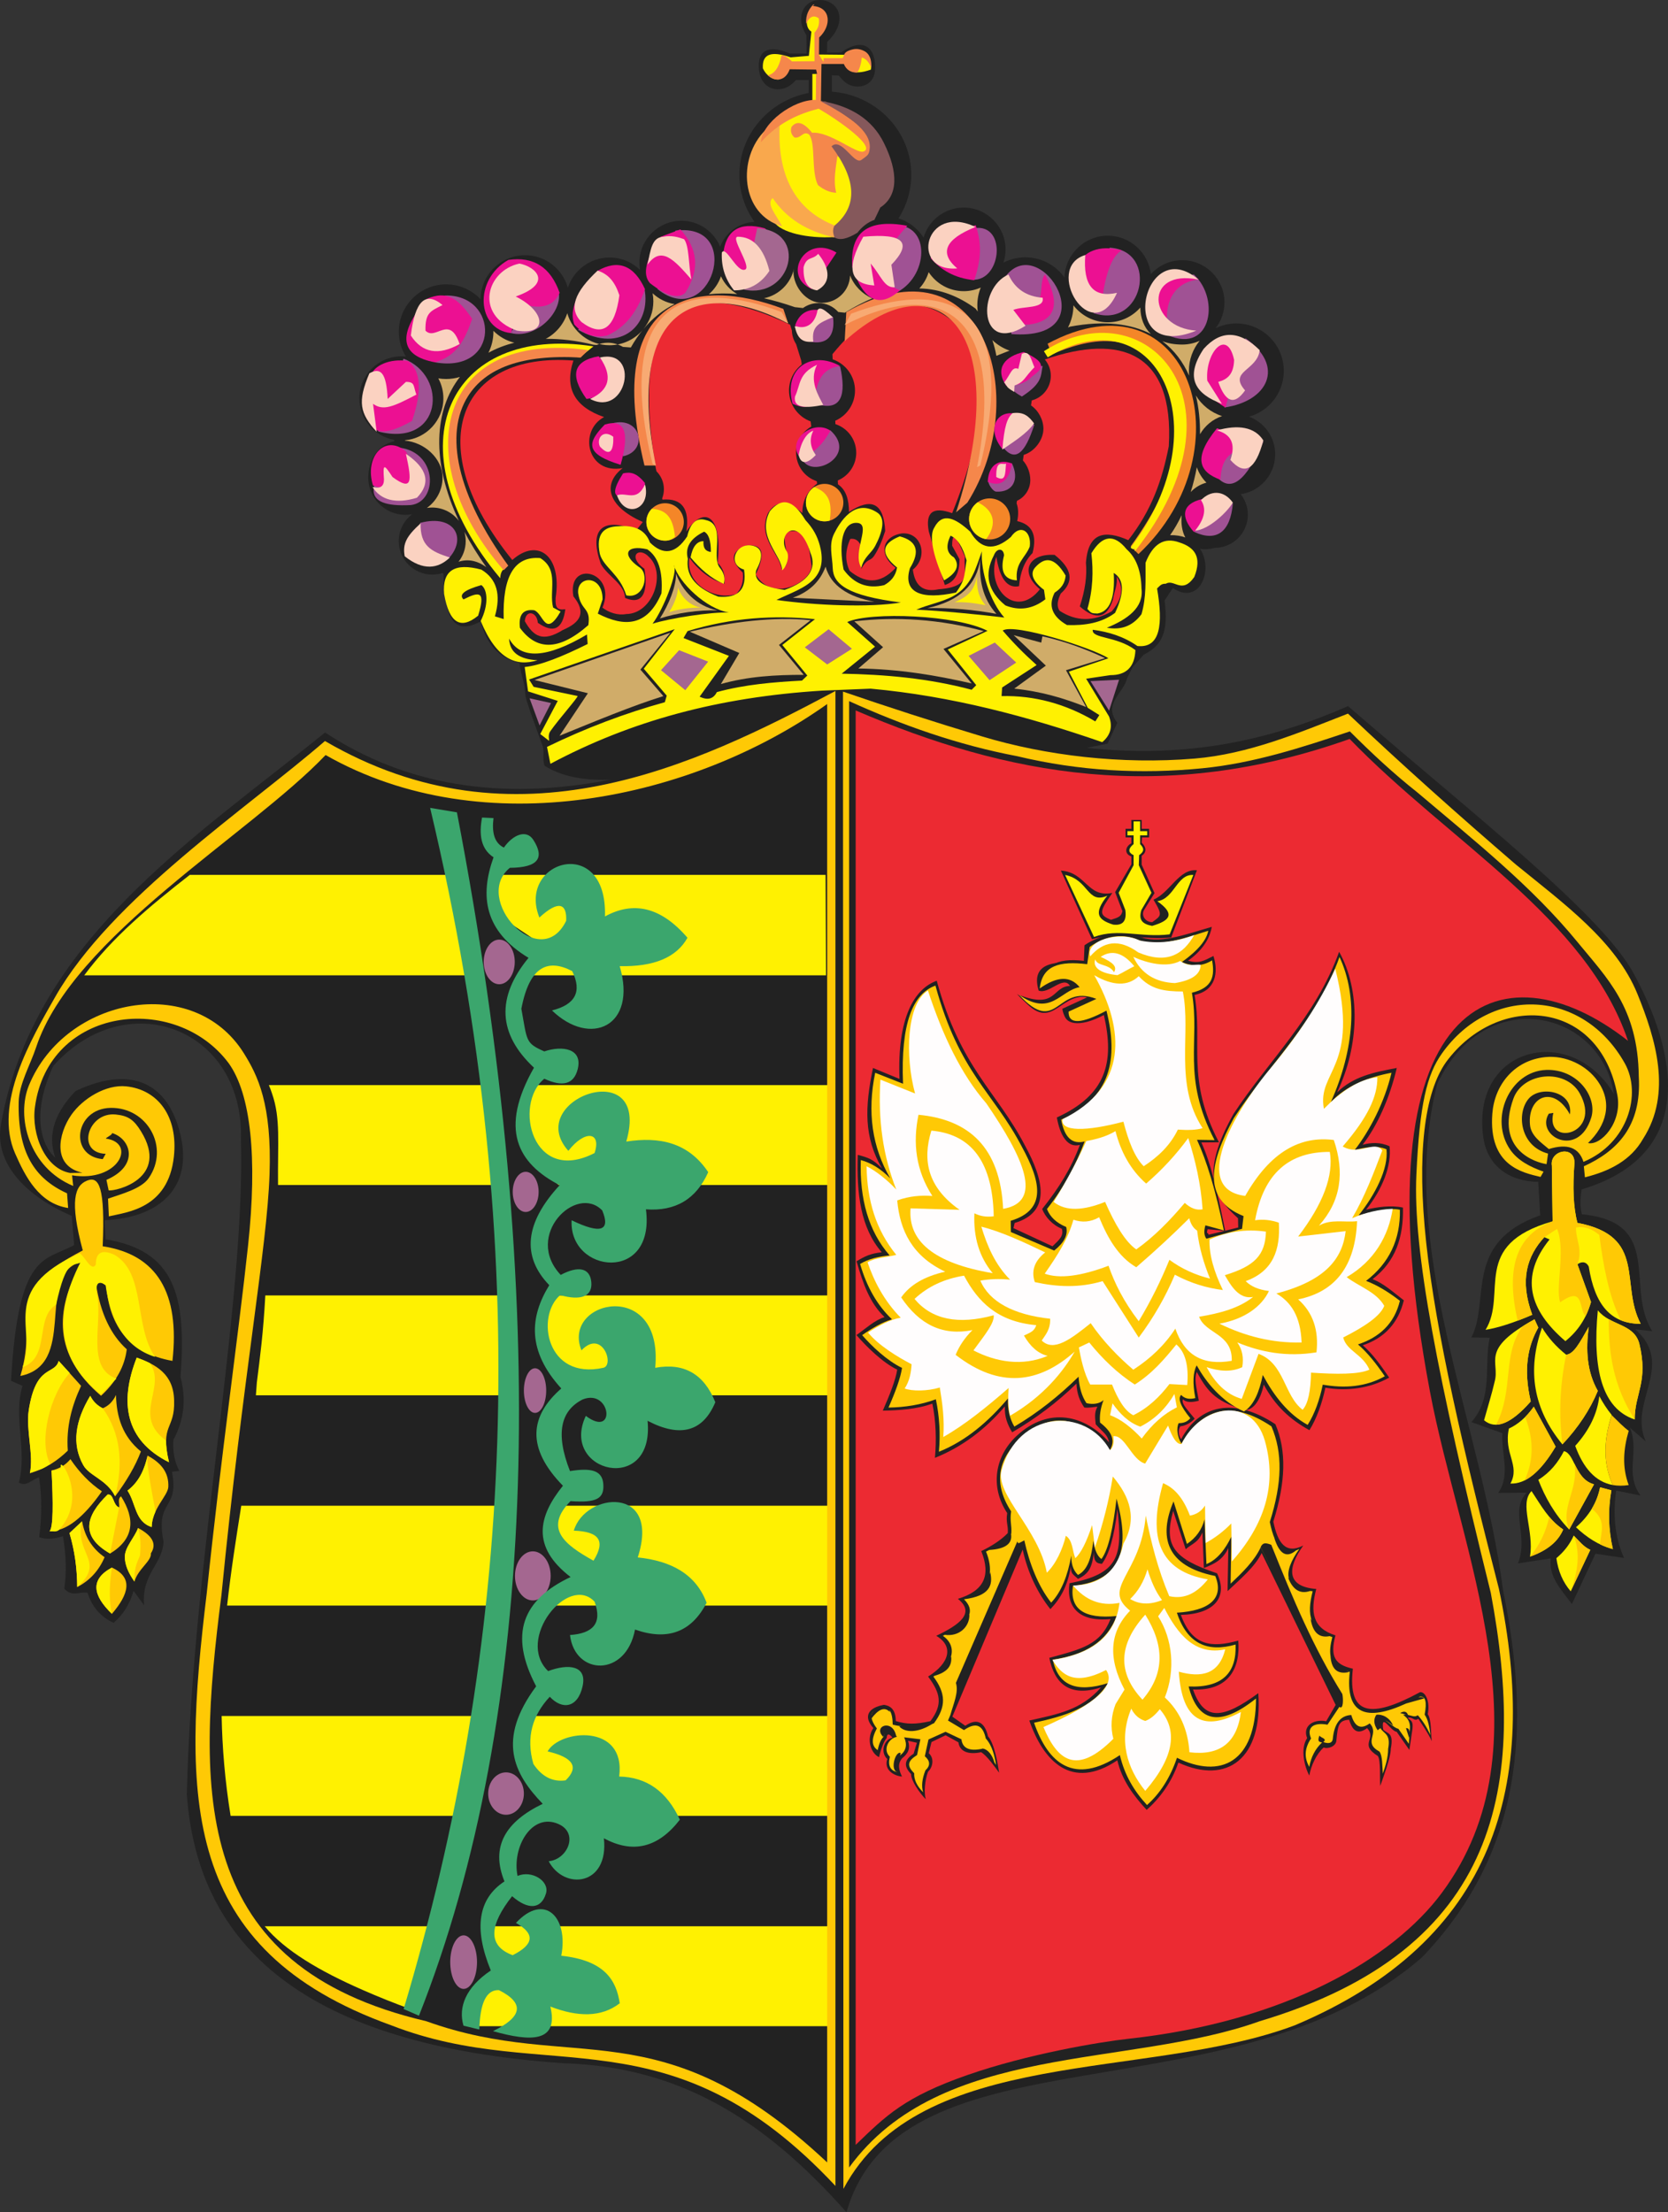 <?xml version="1.0" encoding="ISO-8859-1" standalone="yes"?>
<svg width="524.857" height="696.034">
  <rect width="100%" height="100%" fill="#333333" stroke="none"/>
  <defs> 
    <marker id="ArrowEnd" viewBox="0 0 10 10" refX="0" refY="5" 
     markerUnits="strokeWidth" 
     markerWidth="4" 
     markerHeight="3" 
     orient="auto"> 
        <path d="M 0 0 L 10 5 L 0 10 z" /> 
    </marker>
    <marker id="ArrowStart" viewBox="0 0 10 10" refX="10" refY="5" 
     markerUnits="strokeWidth" 
     markerWidth="4" 
     markerHeight="3" 
     orient="auto"> 
        <path d="M 10 0 L 0 5 L 10 10 z" /> 
    </marker> </defs>
<g>
<path style="stroke:none; fill-rule:evenodd; fill:#222222" d="M 424.174 222.167C 400.197 232.663 374.1 238.784 341.955 235.284L 348.514 233.975L 351.572 227.417C 346.908 221.44 353.611 218.089 354.631 213.425L 356.381 209.929L 359.877 205.995C 365.705 203.081 367.748 198.71 366.435 188.94L 369.057 185.007C 377.33 190.663 381.994 179.456 377.685 172.811C 377.654 172.765 377.627 172.71 377.6 172.655C 378.912 172.917 380.459 172.85 382.244 172.362C 387.978 172.362 392.65 167.686 392.65 161.952C 392.65 159.515 391.803 157.265 390.392 155.487C 396.521 154.604 401.252 149.311 401.252 142.948C 401.252 137.534 397.83 132.897 393.037 131.089C 399.33 129.335 403.967 123.542 403.967 116.702C 403.967 108.475 397.264 101.768 389.033 101.768C 386.701 101.768 384.486 102.304 382.518 103.268C 384.256 101.022 385.299 98.202 385.299 95.151C 385.299 87.827 379.33 81.858 372.006 81.858C 368.092 81.858 364.568 83.557 362.131 86.265C 361.365 79.472 355.576 74.163 348.58 74.163C 341.228 74.163 335.205 80.022 334.943 87.304C 332.197 83.468 327.705 80.964 322.642 80.964C 320.158 80.964 317.807 81.569 315.732 82.639C 316.17 81.331 316.408 79.932 316.408 78.475C 316.408 71.222 310.494 65.307 303.24 65.307C 297.287 65.307 292.228 69.296 290.615 74.745C 288.81 71.999 285.998 69.663 282.713 68.733C 285.264 64.733 286.74 60.022 286.74 54.991C 286.74 41.218 275.693 29.866 261.756 28.839L 261.756 23.698L 263.978 23.776C 265.264 25.526 266.74 26.737 268.482 27.097C 271.615 27.741 275.279 26.21 275.369 21.632C 275.521 13.737 270.603 12.19 264.674 16.487L 260.228 16.538L 260.279 13.186C 267.142 6.675 263.951 -0.161 257.682 0.003C 253.131 0.12 249.982 5.151 253.744 11.069L 253.795 16.854L 248.518 16.854C 243.24 14.483 238.521 14.804 238.764 21.167C 239.064 29.077 246.732 29.913 250.392 25.186L 254.467 25.186L 254.439 29.249C 242.045 31.632 232.654 42.272 232.654 54.975C 232.654 60.468 234.412 65.577 237.412 69.8C 232.475 70.022 228.287 73.214 226.6 77.624C 224.615 72.835 219.889 69.452 214.396 69.452C 207.127 69.452 201.193 75.382 201.193 82.655C 201.193 83.421 201.26 84.175 201.385 84.909C 198.9 82.507 195.518 81.022 191.799 81.022C 185.693 81.022 180.49 85.022 178.678 90.542C 177.041 84.643 171.615 80.292 165.205 80.292C 157.541 80.292 151.287 86.511 151.228 94.163C 148.51 91.276 144.654 89.468 140.389 89.468C 132.185 89.468 125.49 96.159 125.49 104.366C 125.49 107.229 126.307 109.909 127.717 112.182C 127.256 112.136 126.783 112.108 126.307 112.108C 119.018 112.108 113.068 118.054 113.068 125.347C 113.068 131.866 117.822 137.311 124.041 138.389C 124.045 138.538 124.045 138.69 124.053 138.839C 118.986 139.952 115.873 144.663 115.873 150.284C 115.873 156.729 121.131 161.987 127.576 161.987C 128.299 161.987 129.01 161.921 129.701 161.792C 127.135 163.718 125.467 166.792 125.467 170.237C 125.467 176.046 130.205 180.788 136.018 180.788C 137.146 180.788 138.236 180.608 139.26 180.276C 139.346 180.35 139.435 180.425 139.525 180.499C 139.963 194.491 142.685 200.155 151.287 195.487C 153.037 202.772 157.115 207.147 163.529 208.604C 163.482 210.339 164.564 213.554 164.967 215.573C 165.365 217.593 165.076 218.421 165.775 220.636C 167.17 225.069 169.006 229.811 170.678 234.511C 171.447 236.679 170.529 238.839 171.392 240.96C 176.494 244.167 183.346 245.624 191.947 245.331C 157.396 252.034 127.514 247.077 102.291 230.464C 61.017 263.862 10.474 296.1 0.295 353.772C -1.94 366.436 8.826 376.663 22.576 382.546L 23.338 391.729C 14.014 396.882 5.756 393.679 3.47 434.448L 7.088 436.03C 4.092 445.854 8.611 456.339 5.943 466.491C 8.385 467.893 10.178 465.378 12.295 464.819C 13.181 470.655 13.197 476.929 12.342 483.636C 14.392 484.401 16.885 484.296 19.81 483.327C 20.822 489.268 20.963 494.776 20.232 499.847C 22.666 502.557 25.103 500.69 27.537 501.116C 28.963 505.581 31.693 508.737 35.736 510.589C 38.701 508.108 40.799 504.753 42.017 500.53L 45.353 505.081C 44.451 495.132 51.068 492.378 51.471 485.042C 48.752 471.499 56.498 475.292 54.107 463.057L 56.412 462.78C 54.924 459.956 54.303 456.694 54.553 452.999C 57.916 446.835 58.662 440.233 56.795 433.194C 58.756 407.639 54.947 393.468 33.252 389.936L 32.928 383.913C 50.025 383.202 60.849 373.753 56.752 356.913C 51.967 337.245 37.439 336.753 23.771 343.272C 17.896 349.405 14.58 356.413 17.42 364.292C 12.713 360.061 9.97 350.011 16.767 335.374C 39.857 309.518 76.83 323.483 75.814 358.499C 77.256 410.374 60.572 491.065 58.787 564.475C 62.123 612.065 95.545 643.577 177.471 649.163C 212.709 650.28 239.486 665.729 266.357 696.034C 283.361 636.569 387.978 667.667 447.486 615.807C 479.353 582.495 481.748 543.167 472.963 500.366C 466.06 447.253 439.342 391.597 452.252 341.022C 467.225 309.304 503.705 317.819 507.842 344.198C 494.49 321.843 463.092 328.96 466.674 357.413C 467.928 367.362 475.525 371.768 484.018 371.835L 484.65 382.378C 460.326 390.952 469.021 409.186 462.986 420.811L 468.756 420.897C 466.834 429.741 469.986 439.6 462.986 447.429L 472.732 450.925C 472.303 457.19 475.424 463.968 471.435 469.725L 480.381 469.651C 474.904 475.542 481.103 482.956 477.662 491.897L 487.959 490.304C 487.303 496.108 491.045 499.878 494.623 504.667L 502.021 488.847L 511.01 490.179C 507.896 483.112 507.58 476.042 508.533 468.975L 516.221 470.546C 511.045 463.436 516.029 456.831 512.881 449.21L 517.873 453.518C 512.197 441.085 527.35 429.663 514.564 418.241L 519.908 418.831C 511.185 405.108 523.783 384.604 497.787 382.057C 497.131 379.655 497.232 377.003 497.674 374.233C 531.365 364.124 529.775 335.639 514.256 306.636C 504.107 287.671 464.389 256.94 424.154 222.143"/>
<path style="stroke:none; fill-rule:evenodd; fill:#d0ac69" d="M 127.408 138.624L 127.435 138.522C 134.185 137.932 139.514 132.237 139.514 125.335C 139.514 123.065 138.939 120.925 137.924 119.05C 138.717 119.179 139.529 119.249 140.357 119.249C 141.869 119.249 143.334 119.022 144.713 118.6C 136.654 128.956 135.568 145.179 144.404 163.889C 142.478 161.339 139.42 159.686 135.986 159.686C 135.42 159.686 134.865 159.729 134.322 159.815C 137.299 157.69 139.248 154.21 139.248 150.284C 139.248 144.182 133.49 139.151 127.408 138.632L 127.408 138.624zM 249.838 84.503L 249.838 84.503C 248.826 89.186 245.096 92.878 240.396 93.843C 243.494 94.538 246.732 95.468 250.111 96.639L 252.666 96.921C 254.037 95.936 255.717 95.354 257.529 95.354C 260.002 95.354 262.232 96.436 263.764 98.155L 265.846 98.386C 268.853 96.522 271.725 95.03 274.467 93.878C 271.287 92.495 268.756 89.886 267.478 86.647C 267.369 91.425 263.435 95.288 258.627 95.288C 253.756 95.288 249.67 90.315 249.67 85.44C 249.717 85.116 249.771 84.8 249.834 84.499L 249.838 84.503zM 372.967 169.097C 371.619 168.612 370.037 168.343 368.197 168.374C 369.521 166.507 370.74 164.382 371.834 162.081C 371.572 164.647 371.928 167.155 372.967 169.097zM 374.67 154.815C 375.459 152.304 376.107 149.679 376.592 146.999C 377.221 148.847 378.268 150.503 379.619 151.858C 377.697 152.362 375.99 153.405 374.666 154.811L 374.67 154.815zM 377.596 136.632C 377.639 132.448 377.236 128.307 376.287 124.421C 378.146 127.472 381.072 129.807 384.545 130.909C 381.596 131.905 379.127 133.964 377.596 136.628L 377.596 136.632zM 374.189 118.214C 372.287 113.925 369.521 110.179 365.76 107.35C 367.498 108.03 369.58 108.409 372.014 108.409C 373.959 108.409 375.81 107.987 377.478 107.229C 375.373 109.804 374.107 113.093 374.107 116.671C 374.107 117.19 374.131 117.706 374.185 118.214L 374.189 118.214zM 362.142 105.081C 355.924 101.87 347.588 100.737 336.705 102.772L 336.053 103.03C 337.142 100.944 337.764 98.577 337.768 96.065C 340.264 99.311 344.185 101.409 348.584 101.409C 352.654 101.409 356.318 99.608 358.818 96.765C 358.865 100.057 359.939 102.983 362.135 105.077L 362.142 105.081zM 317.658 110.315L 313.525 111.952C 313.213 110.249 312.787 108.6 312.252 107.003C 313.783 108.456 315.623 109.597 317.658 110.311L 317.658 110.315zM 307.658 98.022C 307.435 97.71 307.205 97.397 306.967 97.089C 301.709 93.272 295.92 90.882 289.279 90.753C 290.615 89.307 291.635 87.554 292.217 85.62C 294.568 89.222 298.639 91.612 303.244 91.612C 305.146 91.612 306.963 91.206 308.6 90.472C 307.912 92.198 307.529 94.081 307.529 96.05C 307.529 96.718 307.572 97.378 307.658 98.026L 307.658 98.022zM 231.955 92.511C 228.814 92.241 225.842 92.268 223.049 92.585C 224.771 91.081 226.103 89.136 226.865 86.932C 227.928 89.284 229.725 91.237 231.955 92.511zM 212.279 95.679C 208.56 97.526 205.291 100.139 202.475 103.522C 204.416 101.147 205.584 98.112 205.584 94.811C 205.584 93.94 205.502 93.089 205.346 92.261C 207.225 94.026 209.619 95.253 212.279 95.679zM 202.404 103.608C 200.99 105.319 199.689 107.225 198.502 109.327L 196.029 109.147C 194.588 108.319 192.967 107.835 191.252 107.835C 190.021 107.835 188.838 108.085 187.736 108.534L 186.705 108.46C 181.377 107.147 176.361 106.554 171.728 106.612C 174.912 104.921 177.373 102.026 178.502 98.546C 180.135 104.347 185.478 108.62 191.791 108.62C 196.053 108.62 199.877 106.671 202.416 103.616L 202.404 103.608zM 161.85 107.831C 158.889 108.569 156.158 109.632 153.689 110.991C 154.693 108.991 155.26 106.733 155.26 104.347C 155.26 104.261 155.26 104.171 155.26 104.085C 157.041 105.886 159.31 107.21 161.85 107.835L 161.85 107.831zM 146.127 167.307C 148.045 170.94 150.33 174.655 153.014 178.429C 150.103 176.35 147.189 175.792 144.275 176.753C 145.693 174.956 146.541 172.69 146.541 170.233C 146.541 169.222 146.396 168.241 146.131 167.311"/>
<path style="stroke:none; fill-rule:evenodd; fill:#fff101" d="M 80.482 439.511C 80.307 441.6 80.299 441.745 80.482 439.511"/>
<path style="stroke:none; fill-rule:evenodd; fill:#ec2a32" d="M 269.244 223.526C 316.74 243.913 365.939 253.343 424.682 232.495C 455.986 264.858 499.232 288.792 512.275 327.475C 472.639 296.304 426.338 312.667 449.939 437.761C 459.463 488.241 488.119 549.065 453.701 595.538C 438.381 616.225 404.498 636.073 355.131 641.456C 345.896 642.464 323.268 646.288 304.447 652.85C 284.596 659.772 278.822 665.608 269.248 674.842L 269.248 223.511"/>
<path style="stroke:none; fill-rule:evenodd; fill:#222222" d="M 333.818 273.921L 343.607 295.499C 352.189 293.069 360.158 295.948 368.537 294.956L 376.623 273.819C 371.068 273.202 368.08 280.905 362.955 283.061C 365.967 288.097 365.365 288.054 362.58 290.136C 360.322 290.143 359.041 287.952 359.967 286.358L 363.283 281.007L 359.248 272.054L 359.248 269.261C 360.916 268.089 360.701 266.585 359.248 265.128L 359.35 263.479L 361.588 263.479L 361.588 260.768L 359.244 260.768L 359.244 257.983L 355.99 257.983L 355.99 260.768L 354.17 260.768L 354.17 263.479L 355.99 263.479L 355.99 265.331C 354.185 266.229 353.553 268.589 355.99 269.464L 355.99 271.948L 350.885 280.698L 353.178 286.663C 352.834 288.362 351.943 288.667 349.584 289.401C 345.603 287.804 345.978 286.8 350.014 280.94C 342.064 282.542 341.834 274.464 333.81 273.917"/>
<path style="stroke:none; fill-rule:evenodd; fill:#222222" d="M 342.037 303.311C 331.564 301.925 324.248 302.983 326.826 311.679C 330.1 312.936 334.588 306.733 336.693 310.198C 330.982 310.389 332.584 317.593 320.721 313.077C 330.861 326.018 332.791 312.374 342.392 313.659L 334.275 317.393C 334.693 320.311 336.275 321.819 339.568 321.261L 346.478 313.702L 342.037 303.311"/>
<path style="stroke:none; fill-rule:evenodd; fill:#ec2a32" d="M 328.795 113.097C 352.623 104.858 369.521 110.753 367.775 140.401C 365.639 151.288 362.322 160.604 355.029 169.948C 347.658 166.698 342.381 167.468 341.705 177.093C 342.088 181.147 341.447 185.718 339.775 190.804C 344.795 195.241 348.271 194.534 350.201 188.679C 350.584 186.233 351.744 183.788 351.357 181.343C 352.951 183.722 354.084 187.393 349.814 192.35C 344.088 195.632 338.615 195.565 333.4 192.159C 332.502 190.874 332.631 189.069 333.783 186.753C 338.06 182.925 337.353 178.932 331.853 174.585C 323.615 174.073 320.717 179.991 327.221 185.397C 319.752 194.925 310.162 185.272 313.51 175.163C 314.603 182.112 316.986 185.206 320.654 184.432C 321.037 179.929 322.455 176.452 324.9 174.007C 326.381 168.343 324.775 164.995 320.076 163.964C 320.525 161.839 320.463 159.975 319.885 158.366L 319.998 157.573C 322.475 156.436 324.197 153.932 324.197 151.038C 324.197 148.807 323.338 146.483 321.873 144.878L 322.131 143.116C 325.51 142.108 328.322 138.413 328.322 134.905C 328.322 132.089 326.748 129.139 324.428 127.569L 324.658 125.983C 328.096 125.089 330.646 121.956 330.646 118.241C 330.646 116.296 329.947 114.507 328.783 113.116"/>
<path style="stroke:none; fill-rule:evenodd; fill:#ec2a32" d="M 261.939 111.432C 262.451 110.804 262.963 110.194 263.475 109.604C 263.713 109.366 263.935 109.108 264.146 108.839C 277.877 93.37 290.412 92.518 301.334 102.362C 311.506 115.163 310.021 135.78 299.6 161.46C 293.549 159.272 291.103 161.202 292.264 167.253L 297.283 184.054C 300.373 183.155 301.916 180.452 301.916 175.944L 299.6 171.698C 299.6 164.749 302.689 173.241 303.654 175.171C 302.869 179.546 306.498 184.604 295.35 185.405C 290.588 186.432 287.885 184.378 287.24 179.225C 292.26 175.171 289.939 167.315 283.764 167.831C 277.521 168.796 276.299 174.522 281.834 178.643C 276.717 184.179 271.955 183.343 267.35 179.608C 265.869 176.518 265.935 173.171 267.541 169.565C 270.502 169.116 272.15 172.265 270.99 179.026C 273.057 175.339 273.76 176.847 275.119 174.78C 276.478 172.714 277.596 170.065 278.541 167.057C 278.092 158.37 274.291 156.374 267.146 161.073C 267.115 157.276 266.279 154.124 263.67 152.386L 263.619 151.163C 267.021 149.733 269.424 146.362 269.424 142.444C 269.424 138.253 266.666 134.671 262.869 133.44L 262.826 132.374C 266.475 130.765 269.037 127.112 269.037 122.874C 269.037 118.327 266.088 114.448 262.006 113.05L 261.939 111.456"/>
<path style="stroke:none; fill-rule:evenodd; fill:#ec2a32" d="M 248.615 102.163C 219.361 88.241 197.135 91.905 206.322 147.163L 206.557 148.276C 208.006 149.714 208.904 151.71 208.904 153.905C 208.904 154.925 208.713 155.901 208.357 156.796L 208.439 157.194C 214.553 156.682 217.064 160.026 215.971 167.237C 221.057 159.448 227.428 160.995 225.818 177.085C 227.557 178.757 228.264 180.944 227.943 183.651C 223.76 182.495 220.092 179.792 216.935 175.542C 215.541 183.698 224.826 189.026 231.611 186.936C 233.35 185.202 234.057 182.948 233.736 180.179C 229.682 176.315 230.006 173.483 234.701 171.682C 240.654 170.944 240.592 174.8 237.791 180.757C 243.1 189.897 255.396 183.011 255.365 178.054C 254.658 172.968 254.338 165.374 247.447 167.432C 245.389 170.198 250.084 177.214 245.904 179.21C 245.65 174.577 238.182 169.296 241.658 161.444C 244.232 157.327 247.838 157.327 252.471 161.444C 252.471 157.585 254.014 154.495 257.103 152.175L 257.025 151.413C 253.252 150.175 250.514 146.612 250.514 142.425C 250.514 138.925 252.432 135.854 255.271 134.214L 255.174 133.253L 255.072 132.589C 251.115 131.128 248.279 127.311 248.279 122.854C 248.279 119.538 249.85 116.573 252.287 114.671L 252.088 113.37L 250.502 108.261C 249.697 107.018 249.213 105.542 249.17 103.964L 248.615 102.175"/>
<path style="stroke:none; fill-rule:evenodd; fill:#ec2a32" d="M 161.197 176.198C 132.08 140.284 143.978 110.655 180.432 113.444C 177.553 122.081 180.768 128.007 190.084 131.225C 182.014 135.507 184.639 149.331 195.932 147.284C 189.908 151.874 190.455 158.999 202.271 164.245L 200.24 166.784C 189.064 162.382 185.338 166.952 189.064 177.452C 191.264 181.347 196.514 183.718 196.682 188.12C 203.791 191.167 203.549 183.233 202.775 178.975C 197.275 175.03 201.041 171.792 204.225 175.249C 209.728 180.393 205.451 193.139 196.99 193.202C 194.451 193.686 191.592 192.757 189.564 191.182C 194.369 179.823 178.385 175.8 180.42 187.616C 184.463 192.628 182.846 195.772 177.107 198.214C 170.764 202.147 167.869 200.253 165.131 195.432C 165.463 191.612 169.018 192.554 169.225 195.94C 174.17 199.413 177.053 197.991 177.881 191.682C 175.322 192.038 174.693 191.245 174.834 188.128C 176.896 174.772 169.166 169.089 161.189 176.202"/>
<path style="stroke:none; fill-rule:evenodd; fill:#f5874b" d="M 248.006 101.757C 218.084 85.276 196.068 95.944 206.346 146.464L 202.791 146.464C 189.721 92.714 219.014 86.788 246.482 97.182L 248.006 101.753"/>
<path style="stroke:none; fill-rule:evenodd; fill:#f5874b" d="M 266.295 98.198C 309.232 73.542 325.353 124.952 304.396 158.147L 300.842 161.194C 319.037 105.659 295.924 79.925 265.787 107.343L 266.295 98.198"/>
<path style="stroke:none; fill-rule:evenodd; fill:#f8aa73" d="M 248.006 101.757C 218.807 86.718 196.701 97.218 206.346 146.464L 205.33 145.956C 192.256 92.206 218.502 87.807 245.975 98.198L 248.006 101.753"/>
<path style="stroke:none; fill-rule:evenodd; fill:#f8aa73" d="M 265.787 102.265C 294.986 87.225 317.092 97.725 307.447 146.972L 308.463 146.464C 321.533 92.714 295.287 88.315 267.818 98.706L 265.787 102.261"/>
<path style="stroke:none; fill-rule:evenodd; fill:#a05294" d="M 126.971 112.858C 141.174 118.229 139.232 140.893 119.033 135.768L 126.971 112.858"/>
<path style="stroke:none; fill-rule:evenodd; fill:#a05294" d="M 139.912 92.975C 157.174 92.472 157.514 117.534 136.998 114.022L 139.912 92.975"/>
<path style="stroke:none; fill-rule:evenodd; fill:#a05294" d="M 172.791 87.612C 181.467 93.339 170.365 107.479 160.592 104.745L 172.791 87.612"/>
<path style="stroke:none; fill-rule:evenodd; fill:#a05294" d="M 181.85 103.722C 195.623 111.546 204.982 101.909 202.787 90.835L 181.85 103.722"/>
<path style="stroke:none; fill-rule:evenodd; fill:#a05294" d="M 212.553 72.561C 234.463 69.835 223.518 104.405 206.881 90.932L 212.553 72.561"/>
<path style="stroke:none; fill-rule:evenodd; fill:#a05294" d="M 281.06 70.913C 293.213 70.018 292.291 87.55 281.545 92.28C 277.92 85.921 278.685 78.472 281.06 70.913"/>
<path style="stroke:none; fill-rule:evenodd; fill:#a05294" d="M 306.576 71.796C 317.193 70.136 315.146 89.702 305.045 87.913L 306.576 71.796"/>
<path style="stroke:none; fill-rule:evenodd; fill:#a05294" d="M 316.557 86.761C 327.685 72.69 348.752 107.436 318.248 105.112L 316.557 86.761"/>
<path style="stroke:none; fill-rule:evenodd; fill:#a05294" d="M 349.174 77.932C 364.908 78.889 359.631 103.8 344.064 98.503L 349.174 77.932"/>
<path style="stroke:none; fill-rule:evenodd; fill:#a05294" d="M 375.654 86.378C 363.76 87.909 360.56 94.054 366.06 104.796C 381.025 112.597 384.225 94.179 375.654 86.378"/>
<path style="stroke:none; fill-rule:evenodd; fill:#a05294" d="M 391.889 106.417C 404.553 115.241 398.939 126.288 385.252 128.206L 391.889 106.417"/>
<path style="stroke:none; fill-rule:evenodd; fill:#a05294" d="M 382.947 150.085C 387.295 155.073 392.154 151.362 397.529 138.956C 385.506 138.061 380.642 141.768 382.947 150.085"/>
<path style="stroke:none; fill-rule:evenodd; fill:#a05294" d="M 375.822 167.374C 382.728 170.569 387.166 167.479 387.932 158.397C 382.56 158.272 378.123 161.362 375.822 167.374"/>
<path style="stroke:none; fill-rule:evenodd; fill:#a05294" d="M 141.002 175.862C 131.283 179.186 127.674 175.503 132.279 164.503C 143.131 161.636 147.096 169.569 141.002 175.862"/>
<path style="stroke:none; fill-rule:evenodd; fill:#a05294" d="M 125.818 140.874C 137.713 142.405 137.842 157.886 129.271 158.909C 113.15 159.804 115.326 152.261 125.818 140.874"/>
<path style="stroke:none; fill-rule:evenodd; fill:#a05294" d="M 192.596 133.198C 201.807 130.768 204.107 141.893 196.049 143.557L 192.596 133.198"/>
<path style="stroke:none; fill-rule:evenodd; fill:#a05294" d="M 264.361 115.327C 252.596 113.409 250.037 117.714 256.689 127.054C 265.006 129.675 266.283 123.964 264.361 115.327"/>
<path style="stroke:none; fill-rule:evenodd; fill:#a05294" d="M 262.123 99.741C 262.889 105.753 260.142 108.632 254.768 107.479C 251.314 103.132 254.83 98.331 262.123 99.741"/>
<path style="stroke:none; fill-rule:evenodd; fill:#a05294" d="M 321.545 124.757C 311.439 119.257 322.439 114.909 328.068 115.163C 327.432 117.975 328.322 120.405 321.545 124.757"/>
<path style="stroke:none; fill-rule:evenodd; fill:#a05294" d="M 318.408 145.776C 320.838 150.765 318.775 154.96 313.486 154.686C 312.389 154.632 310.943 152.272 311.006 151.452C 311.193 148.991 314.764 148.085 318.408 145.78"/>
<path style="stroke:none; fill-rule:evenodd; fill:#a05294" d="M 261.291 135.405C 269.822 143.147 256.381 150.413 252.783 145.093C 253.166 139.975 256.303 135.534 261.291 135.405"/>
<path style="stroke:none; fill-rule:evenodd; fill:#ec1092" d="M 318.475 145.862C 317.455 151.362 314.896 153.28 310.803 151.616C 311.057 145.862 314.768 144.327 318.475 145.862"/>
<path style="stroke:none; fill-rule:evenodd; fill:#a05294" d="M 315.404 140.487C 319.369 145.604 322.521 142.807 325.463 133.6C 319.451 131.046 316.299 133.835 315.404 140.487"/>
<path style="stroke:none; fill-rule:evenodd; fill:#ec1092" d="M 320.205 130.319C 313.81 128.53 310.154 134.741 315.365 141.237C 320.736 137.401 321.994 133.132 320.205 130.319"/>
<path style="stroke:none; fill-rule:evenodd; fill:#fbd2c1" d="M 318.642 129.975C 316.9 131.515 316.025 134.093 315.4 141.456C 318.467 139.284 323.08 136.522 325.381 133.194C 323.721 131.022 322.225 129.511 318.642 129.975"/>
<path style="stroke:none; fill-rule:evenodd; fill:#ec1092" d="M 322.127 110.753C 316.502 112.03 312.85 115.671 316.56 121.3C 320.935 121.546 323.568 119.796 324.748 118.448C 328.674 115.729 329.1 113.913 322.131 110.757"/>
<path style="stroke:none; fill-rule:evenodd; fill:#ec1092" d="M 264.361 115.159C 255.537 110.171 246.326 115.671 249.396 127.054C 260.4 131.909 252.557 116.71 264.361 115.159"/>
<path style="stroke:none; fill-rule:evenodd; fill:#ec1092" d="M 261.291 135.499C 255.92 131.792 247.35 138.44 251.697 143.94C 255.408 143.175 258.603 140.358 261.291 135.499"/>
<path style="stroke:none; fill-rule:evenodd; fill:#ec1092" d="M 202.959 152.003C 200.275 148.679 198.357 148.425 196.053 148.936C 192.857 153.925 192.728 156.354 195.67 156.225C 199.635 159.421 202.064 158.015 202.959 152.007"/>
<path style="stroke:none; fill-rule:evenodd; fill:#ec1092" d="M 190.295 133.581C 184.666 139.335 184.029 142.792 195.283 146.245C 198.225 135.886 196.56 131.663 190.295 133.581"/>
<path style="stroke:none; fill-rule:evenodd; fill:#ec1092" d="M 188.373 112.089C 194.002 118.483 192.721 124.495 184.537 125.518C 179.166 117.972 180.447 113.495 188.373 112.089"/>
<path style="stroke:none; fill-rule:evenodd; fill:#ec1092" d="M 134.264 94.054C 140.658 91.241 144.232 93.929 148.58 100.323C 146.021 107.581 143.6 111.862 136.947 114.007C 125.818 111.96 124.924 105.307 134.264 94.054"/>
<path style="stroke:none; fill-rule:evenodd; fill:#ec1092" d="M 116.728 118.194C 117.494 115.128 122.619 112.604 128.502 113.628C 132.467 116.823 132.85 123.093 129.65 132.432C 119.467 138.128 112.76 138.276 116.725 118.198"/>
<path style="stroke:none; fill-rule:evenodd; fill:#ec1092" d="M 117.377 152.768C 130.037 156.862 133.494 153.28 127.736 142.026C 121.088 136.401 114.56 143.815 117.377 152.768"/>
<path style="stroke:none; fill-rule:evenodd; fill:#ec1092" d="M 160.74 104.8C 149.998 103.651 148.975 87.917 159.975 81.776C 167.904 80.628 173.275 84.077 176.092 92.136C 174.174 96.354 170.209 97.507 164.197 95.589L 160.744 104.796"/>
<path style="stroke:none; fill-rule:evenodd; fill:#ec1092" d="M 187.99 85.225C 194.514 81.518 199.502 83.436 202.955 90.979C 200.142 99.292 195.92 103.386 191.06 105.561C 187.096 106.456 183.642 105.307 180.701 102.108C 179.041 97.503 181.467 91.874 187.99 85.225"/>
<path style="stroke:none; fill-rule:evenodd; fill:#ec1092" d="M 207.947 74.479L 214.088 72.179C 219.713 78.315 220.225 84.972 215.619 92.132C 213.447 94.175 209.736 93.151 204.49 89.065C 202.06 86.253 203.213 81.389 207.943 74.483"/>
<path style="stroke:none; fill-rule:evenodd; fill:#ec1092" d="M 227.518 80.237C 228.283 72.483 232.631 69.671 240.564 71.796C 243.123 73.202 244.271 78.444 242.482 82.925L 233.658 89.831L 227.521 80.237"/>
<path style="stroke:none; fill-rule:evenodd; fill:#ec1092" d="M 255.533 90.983C 245.814 86.893 253.361 73.46 263.209 79.472L 255.533 90.983"/>
<path style="stroke:none; fill-rule:evenodd; fill:#ec1092" d="M 283.166 91.366C 276.642 97.12 271.654 94.69 268.201 84.077C 267.307 73.077 273.06 68.729 285.471 71.03C 275.248 82.417 276.01 88.171 283.17 91.37"/>
<path style="stroke:none; fill-rule:evenodd; fill:#ec1092" d="M 307.025 70.858C 309.072 77.124 308.619 81.893 306.576 88.163C 300.31 87.526 296.025 84.901 292.826 81.19C 296.533 74.538 301.268 72.393 307.025 70.858"/>
<path style="stroke:none; fill-rule:evenodd; fill:#ec1092" d="M 323.846 102.112C 332.158 100.964 333.822 95.718 328.834 86.378C 327.221 87.8 328.033 93.944 326.822 93.811C 314.096 92.405 315.455 102.889 323.85 102.108"/>
<path style="stroke:none; fill-rule:evenodd; fill:#ec1092" d="M 353.014 78.768C 338.275 74.866 333.572 89.304 346.873 93.78C 347.896 86.104 349.943 80.304 353.014 78.768"/>
<path style="stroke:none; fill-rule:evenodd; fill:#ec1092" d="M 377.189 87.913C 366.873 80.362 359.029 91.741 367.213 100.96C 366.83 94.948 369.389 88.807 377.189 87.913"/>
<path style="stroke:none; fill-rule:evenodd; fill:#ec1092" d="M 385.635 128.21C 381.287 125.78 378.475 122.327 377.193 117.85C 382.182 106.85 386.146 104.546 389.088 110.944C 391.771 115.421 386.787 122.198 385.635 128.21"/>
<path style="stroke:none; fill-rule:evenodd; fill:#ec1092" d="M 384.014 150.936C 377.49 148.573 375.142 144.268 382.947 134.737L 393.307 138.573C 390.111 142.792 384.525 140.96 384.014 150.936"/>
<path style="stroke:none; fill-rule:evenodd; fill:#ec1092" d="M 375.654 167.354C 371.56 162.753 371.689 158.53 378.338 156.995C 382.557 160.96 381.662 164.413 375.654 167.354"/>
<path style="stroke:none; fill-rule:evenodd; fill:#fff101" d="M 253.881 7.085C 253.881 8.405 254.463 9.468 255.31 9.944L 254.518 17.569L 248.799 18.046C 242.478 15.878 239.764 17.089 240.049 21.518C 241.146 23.858 243.256 25.249 245.17 24.999C 246.193 23.788 247.842 22.807 248.314 21.499L 250.549 21.472L 257.291 21.507L 257.51 23.268L 255.623 23.268L 255.623 31.702L 242.916 39.804L 240.057 63.155L 243.549 69.827C 245.721 73.136 253.928 75.093 262.451 74.593L 280.4 52.831L 263.404 34.561L 258.021 31.964L 258.15 19.632L 265.955 19.542L 267.31 22.175C 268.928 23.093 271.256 22.909 274.049 21.893C 274.119 21.46 274.115 21.026 274.045 20.589L 272.615 17.889L 268.486 17.257L 257.287 17.147L 257.26 10.983L 258.514 4.464L 253.963 5.401L 253.881 7.093"/>
<path style="stroke:none; fill-rule:evenodd; fill:#f9a84d" d="M 245.365 38.632C 244.502 52.479 248.385 65.737 263.31 71.194L 262.572 74.71C 253.877 72.8 247.4 68.667 243.146 62.315C 240.99 64.163 244.193 67.495 246.107 71.194C 233.049 67.573 231.783 49.718 240.928 40.85L 245.365 38.632"/>
<path style="stroke:none; fill-rule:evenodd; fill:#f5874b" d="M 239.443 44.737C 245.225 38.284 251.732 35.733 257.576 34.19C 263.928 37.858 275.935 46.35 271.635 47.694C 269.385 48.393 261.029 41.292 255.537 41.776C 252.889 38.448 250.728 37.831 249.064 39.929C 248.635 41.222 248.943 42.331 249.986 43.257C 252.08 43.686 252.697 40.975 254.611 42.335C 256.748 45.147 255.17 53.893 257.385 58.245C 259.295 59.784 261.205 60.589 263.119 60.647C 262.166 56.761 262.967 53.061 263.486 49.175L 275.697 53.612L 275.33 42.882L 260.107 32.108C 259.521 31.991 258.92 31.882 258.31 31.784L 258.494 20.128L 265.521 20.128C 266.322 22.057 267.791 22.85 269.748 22.831C 270.475 21.757 270.955 20.179 271.185 18.097C 272.545 18.452 273.537 19.729 274.158 21.382C 274.264 19.483 274.01 17.397 272.268 16.237C 271.002 15.503 269.736 15.261 268.471 15.511C 264.787 16.374 266.002 17.589 265.053 18.288L 259.166 18.315L 259.123 19.468L 257.697 17.218L 257.748 11.8C 261.693 8.163 261.572 2.249 255.717 1.882C 255.912 1.706 256.111 1.55 256.307 1.413C 256.17 1.421 256.025 1.429 255.881 1.444C 254.588 2.843 253.478 4.565 253.666 7.448C 254.744 5.167 256.072 4.612 257.646 5.784C 257.924 7.526 257.471 9.026 256.271 10.276L 256.295 19.249L 249.209 19.323C 248.174 18.425 246.764 17.151 245.908 17.546C 245.158 21.182 243.725 23.233 241.615 23.694C 243.857 25.749 247.096 25.659 248.498 21.788L 256.799 21.893L 257.115 23.265L 256.791 23.265L 256.717 31.432C 249.607 31.268 239.658 38.839 239.435 44.725"/>
<path style="stroke:none; fill-rule:evenodd; fill:#85585b" d="M 261.646 46.034C 269.572 56.593 269.939 64.889 262.568 71.011C 261.892 72.304 262.139 73.413 262.568 74.71C 264.353 75.694 266.514 75.202 269.783 73.233C 271.314 71.261 273.1 69.909 275.139 69.182L 276.998 65.28C 282.607 61.643 282.76 54.304 278.107 44.929C 274.463 37.581 267.74 33.432 259.018 31.909L 258.127 31.792C 267.053 36.511 274.076 41.155 273.67 46.593C 273.498 48.87 272.892 48.913 271.08 50.292C 268.752 52.065 264.791 43.018 261.646 46.038"/>
<path style="stroke:none; fill-rule:evenodd; fill:#fbd2c1" d="M 163.428 82.925C 153.064 85.159 149.1 99.104 162.662 104.03C 172.51 105.561 171.744 98.018 162.279 93.288C 174.303 89.069 168.416 83.823 163.428 82.929"/>
<path style="stroke:none; fill-rule:evenodd; fill:#fbd2c1" d="M 188.057 85.139C 180.76 91.948 178.775 97.147 183.002 101.339C 189.525 106.198 193.49 103.382 194.896 92.897C 193.49 88.679 191.51 86.292 188.057 85.139"/>
<path style="stroke:none; fill-rule:evenodd; fill:#fbd2c1" d="M 203.725 83.307C 204.76 78.491 205.111 74.69 208.713 74.483C 211.268 73.975 213.443 74.608 215.236 75.249C 216.896 77.292 216.642 83.561 217.537 87.909C 212.166 81.772 208.072 77.167 203.725 83.307"/>
<path style="stroke:none; fill-rule:evenodd; fill:#a46790" d="M 238.264 71.796C 254.639 72.69 249.002 94.202 234.166 91.132L 238.264 71.796"/>
<path style="stroke:none; fill-rule:evenodd; fill:#fbd2c1" d="M 227.135 79.468C 226.908 84.44 228.482 88.257 230.971 91.362C 235.701 91.362 239.412 89.315 242.1 85.225C 240.31 78.065 236.986 74.483 232.123 74.483C 229.795 74.612 236.303 83.585 234.572 84.765C 231.943 86.143 228.416 77.042 227.135 79.472"/>
<path style="stroke:none; fill-rule:evenodd; fill:#fbd2c1" d="M 257.068 91.366C 253.744 90.858 252.721 88.042 252.85 84.077C 253.869 80.499 255.662 81.905 257.451 79.858C 260.408 83.405 262.346 88.612 257.068 91.37"/>
<path style="stroke:none; fill-rule:evenodd; fill:#fbd2c1" d="M 271.654 74.479C 266.154 84.198 267.307 89.315 275.107 89.827L 273.959 82.921C 277.283 86.757 278.213 90.643 281.537 90.389L 280.482 83.304C 287.26 76.268 284.318 73.327 271.658 74.479"/>
<path style="stroke:none; fill-rule:evenodd; fill:#fbd2c1" d="M 306.959 71.409C 290.842 63.733 286.236 85.733 301.205 84.456C 295.451 79.597 297.369 75.245 306.959 71.409"/>
<path style="stroke:none; fill-rule:evenodd; fill:#fbd2c1" d="M 317.322 86.378C 307.346 90.725 307.986 111.831 322.693 102.495L 318.857 97.507C 321.924 96.229 328.834 97.253 328.068 93.671C 322.951 93.288 319.369 90.858 317.326 86.382"/>
<path style="stroke:none; fill-rule:evenodd; fill:#fbd2c1" d="M 341.502 80.237C 328.197 84.202 343.42 110.042 351.478 92.132C 344.06 93.792 340.736 89.831 341.502 80.237"/>
<path style="stroke:none; fill-rule:evenodd; fill:#fbd2c1" d="M 377.127 87.979C 359.603 73.015 350.717 114.518 376.428 104.03C 361.08 103.007 359.861 84.397 377.127 87.979"/>
<path style="stroke:none; fill-rule:evenodd; fill:#fbd2c1" d="M 384.482 127.057C 376.295 123.991 372.584 119.003 378.728 109.788C 384.1 103.776 389.982 103.905 396.381 110.171C 395.615 116.694 386.404 116.694 391.779 122.835C 388.455 127.565 385.639 126.671 383.338 120.151C 386.15 119.386 388.197 117.85 388.326 113.245C 386.154 103.015 379.119 110.944 379.885 119.768L 384.49 127.057"/>
<path style="stroke:none; fill-rule:evenodd; fill:#fbd2c1" d="M 382.881 135.417C 387.228 136.565 388.955 139.464 387.166 144.71C 391.642 149.823 395.096 147.776 397.525 138.569C 394.842 134.35 389.658 133.499 382.877 135.417"/>
<path style="stroke:none; fill-rule:evenodd; fill:#fbd2c1" d="M 377.912 157.358C 379.053 159.143 379.998 162.104 376.041 166.968C 380.135 166.714 385.889 161.468 387.935 158.143C 384.994 154.05 380.853 154.288 377.912 157.358"/>
<path style="stroke:none; fill-rule:evenodd; fill:#fbd2c1" d="M 139.252 95.972C 133.881 91.495 130.557 94.694 129.275 105.565C 132.853 111.065 137.971 111.96 144.623 108.249C 141.428 98.784 137.076 107.354 133.881 104.03C 133.756 98.276 135.541 97.889 139.252 95.972"/>
<path style="stroke:none; fill-rule:evenodd; fill:#fbd2c1" d="M 127.736 120.147L 121.982 125.518C 121.6 117.077 119.682 115.542 116.228 117.46C 112.4 126.491 113.236 130.069 118.529 135.878L 117.381 127.054C 120.576 129.354 123.725 127.987 131.018 124.155C 129.994 121.472 130.685 120.151 127.744 120.151"/>
<path style="stroke:none; fill-rule:evenodd; fill:#fbd2c1" d="M 127.736 142.792C 134.514 147.393 135.666 151.999 131.189 156.604C 124.541 158.647 119.783 157.327 117.225 153.237C 119.623 153.839 120.822 153.046 120.826 150.85C 120.443 145.737 120.826 145.991 123.51 150.085C 129.775 154.686 129.65 151.487 127.728 142.796"/>
<path style="stroke:none; fill-rule:evenodd; fill:#fbd2c1" d="M 188.76 112.475C 201.678 109.534 197.201 131.534 185.689 125.522C 191.83 122.71 192.85 118.362 188.76 112.475"/>
<path style="stroke:none; fill-rule:evenodd; fill:#fbd2c1" d="M 192.978 137.421C 193.103 141.511 192.084 144.069 188.76 140.487C 187.611 137.929 189.783 134.987 192.978 137.421"/>
<path style="stroke:none; fill-rule:evenodd; fill:#fbd2c1" d="M 255.92 107.483C 252.084 107.991 250.85 106.011 250.08 102.686C 259.932 102.436 254.115 92.378 262.06 99.811C 257.713 101.6 255.283 102.624 255.924 107.487"/>
<path style="stroke:none; fill-rule:evenodd; fill:#fbd2c1" d="M 257.068 114.776C 251.185 117.589 251.955 120.913 250.162 124.753C 249.525 128.46 253.662 128.479 259.037 127.401C 257.506 124.335 254.514 119.893 257.072 114.776"/>
<path style="stroke:none; fill-rule:evenodd; fill:#fbd2c1" d="M 255.92 135.499C 254.002 136.136 252.084 138.694 251.318 143.175C 252.018 146.179 253.951 146.038 256.689 143.175C 254.9 140.616 254.642 138.057 255.924 135.499"/>
<path style="stroke:none; fill-rule:evenodd; fill:#fbd2c1" d="M 202.959 152.386C 205.006 160.315 196.693 163.386 194.135 155.839C 197.076 154.69 200.4 158.139 202.959 152.386"/>
<path style="stroke:none; fill-rule:evenodd; fill:#fbd2c1" d="M 321.545 111.323L 320.432 116.065C 318.385 115.171 318.033 117.768 315.986 120.327C 317.225 121.854 316.42 121.675 319.127 123.307L 319.244 121.296C 322.439 120.147 322.295 118.741 325.494 115.546C 324.264 112.71 323.978 110.171 321.549 111.319"/>
<path style="stroke:none; fill-rule:evenodd; fill:#fbd2c1" d="M 316.557 145.862C 316.303 149.186 316.432 151.745 313.486 150.081C 313.361 144.3 315.533 146.448 316.557 145.862"/>
<path style="stroke:none; fill-rule:evenodd; fill:#ec1092" d="M 257.264 97.503C 256.404 102.526 253.021 103.69 250.162 102.499C 251.31 98.921 253.807 97.249 257.264 97.503"/>
<path style="stroke:none; fill-rule:evenodd; fill:#fbd2c1" d="M 132.342 164.667C 127.994 168.632 126.588 171.061 127.353 175.026C 133.107 179.628 137.842 178.991 141.549 175.409C 135.537 173.491 132.213 171.702 132.342 164.667"/>
<path style="stroke:none; fill-rule:evenodd; fill:#fff101" d="M 186.725 108.975C 141.201 101.886 122.654 140.432 157.392 181.921C 157.549 179.819 158.068 179.335 159.662 177.952C 129.896 139.932 141.521 107.893 182.471 112.417L 186.721 108.979"/>
<path style="stroke:none; fill-rule:evenodd; fill:#f48628" d="M 358.228 174.339C 393.416 141.288 373.83 84.413 329.642 108.132L 330.959 111.479C 342.014 106.85 357.268 102.671 367.392 119.011C 374.853 131.054 371.877 149.714 355.775 171.886L 358.225 174.335"/>
<path style="stroke:none; fill-rule:evenodd; fill:#fff101" d="M 328.475 110.499C 360.197 90.272 394.42 126.054 357.092 173.491C 356.935 171.393 357.338 173.682 355.748 172.304C 384.834 133.995 363.545 91.956 329.682 112.417L 328.478 110.503"/>
<path style="stroke:none; fill-rule:evenodd; fill:#f5874b" d="M 158.498 179.421C 127.935 144.253 137.807 103.585 185.053 110.163L 182.725 112.495C 164.049 111.421 152.857 115.878 147.303 124.597C 139.693 136.546 143.838 155.807 159.935 177.979L 158.502 179.413"/>
<path style="stroke:none; fill-rule:evenodd; fill:#fff101" d="M 145.834 188.604C 151.014 185.96 152.826 186.015 150.451 193.714C 144.896 198.253 141.326 195.979 139.748 186.889C 139.111 179.503 143.014 176.948 151.467 179.222C 156.295 182.132 157.717 187.034 155.725 193.921L 158.494 194.772C 158.068 181.28 161.9 174.889 169.998 175.597C 176.033 179.288 172.693 185.964 174.045 191.147L 176.389 192.425C 171.49 200.874 171.064 193.061 168.08 191.999C 164.603 191.573 163.111 193.417 163.607 197.538C 168.646 204.444 175.537 205.116 185.127 196.686C 185.978 191.007 182.783 192.354 181.932 186.675C 181.365 181.065 189.67 180.639 189.6 188.593L 188.111 193.065C 196.525 197.397 203.701 197.112 208.139 186.675C 208.635 179.788 207.146 175.171 203.666 172.827C 196.869 171.296 195.623 174.589 201.014 178.366C 204.58 180.382 202.721 188.612 197.064 187.311C 195.021 180.628 189.896 178.468 188.756 174.315C 187.447 167.905 190.025 165.718 194.506 165.581C 199.771 165.116 203.111 166.815 204.518 170.69C 208.662 174.784 212.568 174.327 216.236 168.772C 217.256 164.417 219.248 162.71 222.201 163.663C 228.506 165.015 223.713 175.112 226.459 178.577C 227.85 180.28 228.275 181.983 227.736 183.69C 223.713 182.007 220.353 178.999 217.299 175.382C 217.924 171.991 219.271 170.284 221.346 170.268C 221.225 172.487 222.002 173.444 223.685 173.675C 223.697 170.1 222.99 167.968 221.557 167.284C 217.201 169.397 215.494 172.241 216.443 175.804C 215.838 180.413 217.947 184.569 226.029 187.733C 232.346 188.268 235.045 185.432 234.123 179.214C 228.361 177.526 231.861 169.682 237.744 171.972C 239.986 173.007 240.057 175.491 237.955 179.425C 237.08 182.69 240.057 184.749 246.9 185.6C 254.424 182.901 257.123 178.995 254.994 173.882C 251.197 161.636 244.17 168.057 247.6 173.557C 248.549 175.085 247.404 178.69 246.049 179.425C 246.201 174.862 238.018 169.015 242.213 160.889C 245.807 156.55 249.365 156.882 253.443 163.636C 255.9 166.307 257.17 168.663 257.971 171.647C 259.018 175.565 258.842 179.253 256.084 182.179C 253.322 185.1 248.666 186.643 244.322 188.761C 256.518 190.491 273.834 191.21 283.482 189.557C 266.697 187.444 262.205 183.8 262.029 178.776C 261.896 174.944 260.705 171.389 262.482 167.87C 264.107 164.667 268.775 156.46 276.088 161.307C 278.666 163.015 277.775 167.315 275.353 171.835C 274.084 174.198 271.939 175.132 271.002 178.628C 267.994 173.472 274.572 164.604 269.49 164.503C 265.236 164.421 263.807 170.772 265.443 179.202C 268.736 183.729 272.998 185.362 278.225 184.1C 280.271 182.956 281.822 181.307 282.271 178.561C 277.01 174.331 277.291 171.061 283.123 168.761C 288.529 170.167 289.596 173.507 286.318 178.772C 283.947 186.639 290.123 188.765 300.807 186.44C 303.908 182.284 303.392 180.6 304.131 176.319C 302.939 172.042 301.264 169.448 299.103 168.546C 297.529 171.78 297.885 174.054 300.166 175.362C 302.209 178.015 300.814 180.432 297.068 182.604C 293.373 174.35 292.377 168.452 293.99 165.987C 296.603 160.964 300.732 163.112 305.283 167.265C 308.576 172.897 312.838 173.468 318.064 168.968C 321.018 164.655 324.635 167.097 324.029 171.948C 322.682 175.499 319.342 177.057 319.982 182.6C 315.978 182.386 314.631 179.761 315.935 174.718C 315.775 172.366 313.627 172.366 312.74 174.718C 309.603 180.694 310.814 185.952 316.361 190.483C 320.791 192.257 324.978 191.616 328.932 188.565L 328.506 185.585C 325.142 183.073 323.889 180.44 325.834 178.405C 328.572 175.46 331.615 174.823 335.322 181.108C 335.072 183.499 334.033 185.05 331.85 186.475C 329.771 190.593 331.072 193.987 335.748 196.659C 341.424 196.858 346.646 196.003 350.873 192.823C 353.865 186.464 353.725 182.272 350.447 180.253C 350.912 188.132 349.213 192.393 345.334 193.034C 343.373 192.979 343.4 192.921 342.162 191.597C 343.935 185.487 344.053 179.706 343.416 174.073C 346.865 168.339 350.56 167.917 354.494 172.796C 357.502 175.464 359.064 179.585 359.182 185.151C 359.986 191.171 354.732 194.866 348.295 197.507C 352.346 198.194 356.092 197.382 359.182 193.249C 360.764 187.854 360.416 182.456 360.459 177.057C 362.803 171.069 366.353 168.936 371.111 170.667C 375.842 172.175 378.307 175.194 375.799 181.53C 371.912 187.124 369.475 182.042 366.853 183.659C 365.389 183.616 365.01 184.288 364.084 185.147C 366.033 196.464 365.123 204.007 357.908 203.257C 353.494 200.194 348.748 198.792 343.85 198.143C 343.439 200.995 351.35 200.05 357.271 204.534C 357.057 209.815 354.432 212.44 349.389 212.417L 341.768 213.546L 348.963 225.413C 350.182 228.593 349.471 231.292 346.834 233.507C 323.373 225.409 299.357 218.983 273.967 216.675L 258.576 217.3C 226.275 219.331 198.732 226.702 173.189 240.319L 172.127 234.995C 184.24 229.104 196.6 224.417 209.197 220.936L 209.795 218.87L 202.572 210.401L 212.303 197.96L 166.482 213.792L 167.916 216.097L 181.725 218.975C 182.217 219.077 175.853 226.21 173.135 230.108C 172.307 231.3 172.9 233.003 172.764 233.077L 169.994 230.948L 175.502 220.522L 166.162 217.53L 165.1 209.862C 170.103 209.366 177.064 206.526 184.912 202.62L 184.701 199.639C 171.99 207.167 163.822 207.593 160.201 200.917C 160.342 205.179 163.326 207.448 169.146 207.733C 162.435 209.827 156.256 207.487 151.252 195.378C 153.736 190.479 153.521 185.577 151.463 184.089C 146.178 185.581 144.299 187.077 145.83 188.569L 145.834 188.604zM 336.334 211.327L 342.268 222.694L 345.92 224.987L 344.654 226.975C 335.307 221.429 325.471 218.772 315.154 219.015L 315.334 216.304L 326.189 209.245C 322.15 205.628 318.592 202.007 315.514 198.389C 319.053 195.94 344.256 204.026 348.764 207.12L 336.33 211.323L 336.334 211.327zM 266.596 195.71L 275.338 203.452L 264.842 211.956C 278.475 212.218 292.107 213.378 305.74 217.022L 307.182 215.577L 298.217 204.35L 310.74 198.487C 301.17 193.456 273.865 192.401 266.592 195.71L 266.596 195.71zM 215.072 200.741L 229.369 206.35L 220.142 219.198C 222.674 220.401 224.486 219.921 225.568 217.753C 234.494 215.335 243.424 214.616 252.353 214.136L 254.029 212.538L 246.162 202.936L 256.447 194.811C 243.611 193.503 230.373 194.288 216.338 198.569L 215.072 200.741"/>
<path style="stroke:none; fill-rule:evenodd; fill:#d0ac69" d="M 259.775 178.3C 258.029 183.003 254.592 186.261 249.463 188.069L 275.162 189.335C 266.764 187.761 261.424 184.218 259.779 178.296"/>
<path style="stroke:none; fill-rule:evenodd; fill:#222222" d="M 212.057 177.815C 213.451 179.792 208.791 191.647 205.33 196.249C 210.439 194.561 223.807 192.479 229.404 192.722C 222.182 191.597 213.568 183.249 212.057 177.819"/>
<path style="stroke:none; fill-rule:evenodd; fill:#d0ac69" d="M 212.721 180.472C 212.779 184.452 210.49 190.12 207.654 194.585C 212.764 192.897 220.154 191.811 225.752 192.054C 219.057 190.667 214.592 185.722 212.725 180.475"/>
<path style="stroke:none; fill-rule:evenodd; fill:#fff101" d="M 213.334 184.835C 213.365 187.022 212.107 190.143 210.549 192.597C 213.357 191.667 217.424 191.073 220.502 191.206C 216.818 190.444 214.365 187.725 213.338 184.839"/>
<path style="stroke:none; fill-rule:evenodd; fill:#222222" d="M 308.959 173.456C 307.084 178.55 305.787 184.37 299.935 187.561C 296.478 189.444 292.049 190.19 288.326 191.827C 295.807 192.132 309.021 193.429 316.018 194.3C 311.615 189.382 308.537 179.819 308.959 173.456"/>
<path style="stroke:none; fill-rule:evenodd; fill:#d0ac69" d="M 308.459 175.948C 307.353 183.874 301.971 189.112 291.81 191.331C 299.291 191.182 306.529 191.843 313.525 193.139C 309.123 188.225 308.037 182.311 308.459 175.948"/>
<path style="stroke:none; fill-rule:evenodd; fill:#fff101" d="M 307.451 181.378C 306.564 185.347 305.139 187.546 300.35 189.472C 304.287 189.393 306.435 189.741 310.119 190.421C 307.803 187.835 307.232 184.722 307.451 181.374"/>
<path style="stroke:none; fill-rule:evenodd; fill:#f48628" d="M 209.279 158.327C 212.521 158.327 215.174 160.972 215.174 164.222C 215.174 167.468 212.525 170.116 209.279 170.116C 206.033 170.116 203.385 167.468 203.385 164.222C 203.385 160.975 206.033 158.327 209.279 158.327"/>
<path style="stroke:none; fill-rule:evenodd; fill:#fff101" d="M 212.396 168.909C 211.408 169.667 210.619 170.116 209.283 170.116C 206.037 170.116 203.389 167.468 203.389 164.222C 203.389 162.612 204.037 161.151 205.092 160.085C 210.299 160.374 211.834 163.659 212.4 168.909"/>
<path style="stroke:none; fill-rule:evenodd; fill:#f48628" d="M 259.482 152.241C 262.728 152.241 265.377 154.889 265.377 158.136C 265.377 161.382 262.728 164.03 259.482 164.03C 256.236 164.03 253.588 161.386 253.588 158.136C 253.588 154.889 256.232 152.241 259.482 152.241"/>
<path style="stroke:none; fill-rule:evenodd; fill:#fff101" d="M 261.08 163.811C 260.572 163.952 260.037 164.03 259.486 164.03C 256.24 164.03 253.592 161.386 253.592 158.136C 253.592 156.104 254.627 154.307 256.201 153.245C 261.201 155.065 261.838 158.655 261.076 163.811"/>
<path style="stroke:none; fill-rule:evenodd; fill:#f48628" d="M 311.4 156.807C 314.959 156.807 317.865 159.71 317.865 163.272C 317.865 166.831 314.963 169.737 311.4 169.737C 307.842 169.737 304.935 166.835 304.935 163.272C 304.935 159.714 307.838 156.807 311.4 156.807"/>
<path style="stroke:none; fill-rule:evenodd; fill:#fff101" d="M 310.283 169.639C 307.252 169.112 304.935 166.456 304.935 163.276C 304.935 161.12 306.002 159.198 307.639 158.022C 312.666 160.499 313.994 164.714 310.283 169.639"/>
<path style="stroke:none; fill-rule:evenodd; fill:#a46790" d="M 313.025 202.171L 304.787 206.362L 311.377 214.003L 319.764 208.46L 313.025 202.171"/>
<path style="stroke:none; fill-rule:evenodd; fill:#a46790" d="M 260.732 197.975L 268.072 204.116L 260.283 209.057L 253.24 203.667L 260.728 197.975"/>
<path style="stroke:none; fill-rule:evenodd; fill:#a46790" d="M 343.142 214.307L 348.982 223.597L 352.127 213.858L 343.139 214.304"/>
<path style="stroke:none; fill-rule:evenodd; fill:#a46790" d="M 213.685 204.569L 207.994 210.862L 215.635 217.155L 222.826 208.167L 213.689 204.573"/>
<path style="stroke:none; fill-rule:evenodd; fill:#a46790" d="M 173.381 221.202L 166.639 219.706L 169.783 228.245L 173.377 221.206"/>
<path style="stroke:none; fill-rule:evenodd; fill:#222222" d="M 294.752 308.557C 302.318 336.229 313.56 343.202 322.529 360.44C 328.287 371.011 330.978 381.284 319.275 384.788L 318.904 386.405L 331.178 392.12C 333.381 389.987 334.74 388.901 334.135 386.616C 331.08 385.358 328.912 382.897 327.932 380.393C 333.205 373.749 337.006 367.706 339.791 360.225C 335.877 361.261 333.557 357.202 332.549 351.593C 348.146 344.436 350.748 334.288 347.35 319.354C 339.537 323.507 334.674 322.315 334.752 318.167L 344.018 314.436C 331.275 309.432 332.256 325.983 319.978 312.725C 330.025 319.768 333.572 311.659 339.732 310.604C 336.799 307.003 332.619 307.139 327.189 311.011C 327.982 303.741 332.369 301.28 341.06 302.315L 341.252 297.413C 346.142 293.929 353.502 292.991 357.978 294.483C 364.482 297.323 372.728 294.069 381.314 291.612C 380.81 294.327 379.33 298.315 373.842 302.276C 377.346 303.229 378.736 302.347 381.826 300.776C 383.482 306.073 382.49 311.698 375.885 313.022C 378.521 328.323 373.135 339.429 383.557 359.405L 378.021 359.448C 381.029 366.022 382.932 374.444 385.525 387.253L 379.99 386.749C 379.471 388.561 380.1 387.503 380.299 388.487L 389.619 386.206L 389.557 383.307C 381.58 376.108 377.779 369.054 388.131 350.491C 399.209 333.608 414.029 319.925 421.373 299.456C 428.146 311.597 427.775 328.983 420.732 343.69C 425.947 338.655 432.068 337.436 439.514 336.007C 437.342 345.3 433.42 354.198 428.752 360.171C 431.369 359.491 434.213 359.261 437.248 360.651C 437.916 366.784 435.029 374.089 429.853 380.616C 433.088 379.768 437.807 379.128 441.459 379.94C 441.646 389.265 439.178 396.878 431.889 402.468C 435.228 403.725 437.975 406.202 441.732 409.124C 439.982 416.343 435.549 421.026 428.814 423.265C 431.861 425.901 434.49 429.55 437.123 433.44C 431.072 436.815 423.928 437.796 417.045 436.604C 416.049 441.409 414.268 446.413 412.025 449.975C 405.916 446.608 401.264 442.319 397.646 435.628C 396.58 440.909 393.928 444.276 391.182 443.46C 381.846 440.784 379.627 437.065 376.568 431.647C 375.783 433.823 376.338 436.03 377.228 440.706C 375.322 441.202 373.303 441.409 372.228 440.253C 371.779 441.577 372.869 442.651 375.912 446.343C 374.838 447.647 372.803 448.694 371.416 448.753C 370.732 449.874 370.662 451.288 371.635 452.847C 377.471 441.886 388.392 439.542 401.322 448.104C 404.869 456.487 404.588 466.214 400.666 478.753C 402.068 485.464 404.525 489.12 410.088 486.265C 405.135 493.21 404.592 499.222 414.174 499.94C 412.287 507.19 412.967 512.268 420.217 514.534C 418.467 521.186 419.978 523.768 425.697 525.022C 424.018 539.975 431.482 540.714 446.834 532.409C 448.564 532.229 450.025 535.354 449.268 539.327C 450.443 541.007 450.185 545.311 450.533 547.827C 449.412 545.323 447.549 542.694 446.275 540.753C 445.064 541.819 444.451 539.94 442.928 540.542C 444.459 541.53 444.588 541.983 444.463 543.807L 443.475 550.593L 439.49 544.889C 437.537 544.675 434.412 538.542 435.26 544.241C 436.701 545.557 438.619 545.093 437.631 550.206C 437.642 553.018 435.131 559.503 434.31 561.901C 434.119 559.44 434.518 553.854 433.549 552.483C 427.455 548.675 433.385 547.151 430.178 543.722C 427.412 545.749 425.639 544.866 424.533 541.085C 421.146 541.261 420.978 542.929 420.498 547.675C 420.381 549.429 417.881 550.389 416.514 549.807C 414.268 551.811 412.572 555.378 411.986 558.632C 410.541 556.015 409.021 550.292 411.314 546.847C 409.826 543.272 412.982 540.757 417.307 541.542L 420.283 536.425L 396.986 488.612C 394.971 492.948 389.947 497.112 386.268 500.62L 386.51 487.065C 384.732 490.765 382.357 491.94 378.814 493.358L 378.353 482.155C 376.986 485.354 375.408 485.475 373.092 487.432L 369.154 475.386C 366.131 486.265 369.154 490.35 382.975 495.018C 386.58 502.737 381.83 507.866 371.572 508.093C 375.107 517.804 381.076 518.55 389.635 516.182C 390.342 524.862 386.658 532.03 375.4 531.573C 378.9 541.643 384.83 540.862 395.939 532.729C 397.4 553.202 386.228 561.682 370.787 554.557C 368.685 560.757 364.994 565.733 360.81 569.444C 356.838 565.151 353.068 560.222 351.584 553.85C 337.182 563.487 328.322 554.12 323.889 541.331C 332.881 539.304 340.072 538.108 346.435 530.925C 336.498 534.069 331.81 529.682 330.178 521.612C 340.435 518.831 346.236 517.507 349.435 509.405C 339.256 510.389 335.498 505.452 336.529 498.136C 351.971 495.167 353.35 489.682 351.615 474.804C 350.58 483.679 349.018 488.972 346.736 492.034C 345.51 491.85 344.252 491.96 344.162 488.464C 343.65 493.679 342.228 495.292 339.221 496.768C 337.584 495.218 336.955 495.28 336.978 492.897C 335.842 499.182 333.728 502.913 330.514 506.292C 326.455 501.175 323.365 494.749 321.799 487.557L 299.666 540.112L 303.744 542.979C 307.896 540.124 310.045 542.511 310.877 546.296C 312.935 548.55 313.982 555.073 314.385 557.741C 313.037 555.889 310.49 552.319 308.725 551.296C 304.654 552.171 301.924 551.05 301.588 548.19L 297.545 545.964L 293.111 548.1L 292.244 551.608C 293.967 553.085 293.627 555.932 292.029 557.413C 290.963 560.128 290.713 564.206 291.303 566.093C 289.326 564.093 286.611 560.175 286.709 558.175C 284.361 555.858 284.428 553.69 287.475 551.788L 288.51 548.327L 285.732 547.698C 286.514 550.261 285.709 551.745 283.853 553.214C 282.279 555.093 282.916 557.073 283.83 558.956C 281.33 558.761 278.033 556.882 279.193 553.436C 276.877 551.296 278.154 547.206 280.865 546.725C 279.822 545.448 279.1 545.265 278.986 546.858C 278.17 547.628 277.01 550.827 276.607 552.847C 274.154 551.776 272.4 547.225 274.814 543.702C 271.494 539.964 273.303 537.233 278.17 536.401C 279.857 536.647 281.846 537.522 281.869 541.511C 285.482 542.554 287.896 542.577 292.76 541.542C 296.701 536.268 295.982 532.776 292.041 527.499C 298.834 523.265 300.158 517.944 294.607 514.671C 301.92 511.21 306.998 507.479 301.408 503.042C 309.725 500.542 311.822 495.636 308.768 488.018C 311.83 486.554 314.869 484.671 317.103 482.37C 317.303 479.761 316.455 479.128 316.928 476.069C 311.389 467.643 313.115 458.034 320.002 451.679C 330.033 442.429 341.51 445.245 348.986 453.788C 348.467 451.288 347.299 450.905 344.779 448.124C 344.6 446.132 344.26 444.487 345.322 442.589C 344.494 442.616 342.576 443.065 341.182 442.839C 339.732 440.69 338.912 438.729 338.709 435.331C 332.56 441.343 325.892 446.296 318.494 450.651C 316.994 448.12 316.049 445.85 316.205 442.483C 310.053 449.706 302.83 455.206 294.185 458.69C 294.693 453.186 294.525 447.124 293.377 441.62C 288.631 443.37 282.947 443.741 277.783 443.835C 279.928 438.948 281.838 434.155 282.318 430.929C 277.674 428.698 272.482 423.53 269.494 420.054C 272.619 417.847 275.213 415.366 278.342 414.401C 273.756 410.054 271.623 404.097 269.525 396.839C 272.15 395.237 274.006 394.362 277.463 394.011C 270.803 386.37 269.502 375.561 269.9 363.35C 273.201 364.237 274.635 364.643 277.518 367.608C 271.783 357.776 272.127 348.347 274.697 336.018L 283.041 339.46C 282.264 320.339 287.674 311.077 294.783 308.569"/>
<path style="stroke:none; fill-rule:evenodd; fill:#ffc905" d="M 294.342 310.069C 301.908 337.741 312.592 343.608 321.564 360.847C 327.322 371.417 329.728 380.597 318.029 384.097L 318.088 387.632L 331.709 393.468C 334.838 390.995 336.103 388.522 335.494 386.046C 332.439 384.788 330.42 382.905 329.439 380.397C 334.713 373.753 338.51 366.612 341.299 359.136C 337.385 360.167 334.92 357.886 333.912 352.276C 349.642 345.518 351.951 333.046 348.158 317.979C 340.346 322.132 336.162 322.444 336.24 318.288L 344.994 314.284C 332.252 309.28 332.904 326.233 320.627 312.979C 330.674 320.022 333.56 311.651 339.717 310.593C 336.783 306.991 332.603 307.128 327.174 310.999C 327.967 303.729 333.412 302.327 342.103 303.362L 342.881 297.932C 347.771 294.448 352.65 293.8 357.127 295.296C 363.631 298.397 371.603 295.554 380.189 292.843C 379.685 295.557 377.392 298.722 371.904 302.686C 375.275 304.171 378.443 303.995 381.4 302.159C 382.264 307.057 381.65 310.765 375.045 312.339C 377.682 327.639 371.756 338.737 382.178 358.714L 376.65 358.62C 379.658 365.194 382.498 374.304 385.092 387.112L 379.287 385.53C 378.771 387.343 378.873 388.741 379.596 389.725L 390.83 386.62L 391.295 382.616C 377.935 377.268 380.818 365.425 388.252 351.761C 399.33 334.878 414.15 321.573 421.494 301.104C 427.338 313.643 426.228 330.015 418.787 346.71C 423.736 341.542 430.404 338.944 437.853 337.515C 435.682 346.811 430.935 355.847 426.271 361.823C 428.889 361.143 433.236 360.214 436.271 361.608C 436.939 367.741 432.685 375.874 427.51 382.401C 430.744 381.554 436.838 379.819 440.494 380.628C 440.678 389.952 437.135 397.413 429.846 403.007C 433.185 404.265 436.736 406.354 440.494 409.276C 438.744 416.495 434.037 420.757 427.303 422.995C 430.35 425.632 433.111 429.132 435.744 433.018C 429.693 436.393 423.107 436.847 416.221 435.655C 415.221 440.46 413.717 444.757 411.471 448.315C 405.361 444.948 400.963 439.296 397.346 432.608C 396.279 437.889 394.564 442.136 391.42 444.097C 384.201 440.757 379.611 435.018 376.553 429.6C 375.373 431.776 375.228 435.202 376.123 439.874C 374.221 440.37 372.728 440.038 371.654 438.882C 370.541 440.077 371.506 442.518 374.541 446.206C 373.467 447.511 372.236 447.725 370.85 447.788C 370.166 449.307 370.361 451.862 371.748 454.214C 378.271 443.253 387.326 440.222 400.084 448.784C 403.631 457.167 403.482 466.347 399.56 478.886C 399.971 480.866 400.467 482.663 401.1 484.143C 401.068 484.085 401.033 484.026 400.998 483.964C 402.603 488.999 404.861 490.288 407.771 487.831C 408.111 487.706 408.467 487.554 408.838 487.362C 406.236 491.011 404.889 494.296 405.584 496.694C 405.49 496.577 405.396 496.452 405.303 496.327C 406.787 500.214 409.096 501.628 412.228 500.569C 412.494 500.597 412.771 500.624 413.057 500.643C 412.084 504.378 411.83 507.495 412.803 509.948C 412.662 509.722 412.521 509.487 412.385 509.241C 413.045 513.597 415.041 515.444 418.381 514.78C 418.654 514.878 418.935 514.975 419.232 515.069C 418.607 517.448 418.4 519.362 418.654 520.897C 418.892 525.225 420.881 526.944 424.607 526.046C 424.236 525.944 423.877 525.823 423.529 525.686C 423.904 525.796 424.303 525.901 424.725 525.991C 423.213 539.464 429.908 541.725 442.478 535.964L 448.08 534.382C 447.799 533.936 447.197 533.847 446.353 534.038C 446.506 533.956 446.662 533.874 446.818 533.788C 448.549 533.608 449.037 535.499 448.279 539.472C 449.455 541.151 449.752 543.405 450.103 545.921C 448.978 543.417 447.65 541.323 446.111 539.651C 445.283 540.382 444.158 539.796 443.041 539.557C 442.627 538.452 441.807 538.257 440.58 538.972L 442.357 539.464C 442.08 539.456 441.81 539.487 441.545 539.593C 443.076 540.581 443.779 541.991 443.654 543.811L 443.31 548.655L 440.025 543.932C 439.006 543.823 437.217 542.089 435.865 541.28C 436.486 541.554 437.31 542.097 438.361 542.936C 437.264 540.253 434.752 539.245 433.084 539.522C 432.111 540.956 432.252 542.577 433.498 544.382L 434.365 543.725C 435.396 545.55 437.713 545.452 436.795 550.21C 436.803 553.022 435.935 555.628 435.119 558.026C 434.928 555.565 435.049 552.479 434.076 551.108C 428.689 548.147 434.201 545.655 430.998 542.225C 428.232 544.249 426.299 543.37 425.193 539.589C 421.807 539.765 419.873 542.229 419.392 546.975C 419.279 548.659 417.725 548.616 416.392 548.097C 417.826 547.022 415.478 546.753 415.17 546.05C 414.412 548.12 415.232 548.03 416.006 548.233C 413.885 550.21 412.541 552.772 411.975 555.917C 410.529 553.3 410.248 550.425 412.537 546.975C 411.049 543.401 413.392 541.85 417.717 542.636L 421.447 537.034C 422.752 538.057 422.697 534.507 422.385 532.995C 413.279 518.366 406.9 503.261 400.018 486.038C 398.076 485.3 397.381 485.393 396.685 486.729L 400.248 493.995L 396.701 486.823C 394.685 491.159 390.908 494.768 387.228 498.276L 387.451 483.495C 385.674 487.194 383.166 490.686 379.623 492.1L 379.014 478.038C 378.209 481.237 376.369 483.815 373.486 485.768L 369.268 472.386C 364.584 483.401 366.728 492.729 382.396 495.854C 385.365 503.077 380.225 506.823 370.322 507.401C 373.607 517.362 380.1 519.925 388.791 517.425C 389.119 526.104 384.9 531.073 374.018 530.616C 376.857 541.733 383.654 543.632 395.217 534.401C 395.154 554.542 384.064 559.8 370.346 553.05C 368.244 559.249 365.1 564.206 360.92 567.917C 356.947 563.624 353.865 558.581 352.385 552.21C 337.982 561.847 329.81 554.819 325.381 542.03C 334.768 540.003 343.814 537.401 348.631 529.557C 338.693 532.698 332.908 530.237 331.279 522.171C 341.271 520.714 348.396 516.557 351.33 508.452C 341.15 509.436 336.576 506.276 337.611 498.956C 353.955 497.261 355.346 486.1 351.33 471.518C 350.295 480.393 348.865 487.452 346.584 490.515C 345.31 489.639 344.451 487.725 344.01 484.772C 343.498 489.987 342.205 494.038 339.201 495.515C 337.564 493.964 337.068 491.843 337.092 489.46C 335.955 495.745 333.975 500.85 330.764 504.233C 326.709 499.124 323.896 491.886 322.326 484.702L 322.357 484.624C 320.826 485.335 320.357 486.018 320.115 484.979L 300.787 529.491C 301.709 532.366 300.057 535.964 299.033 539.608L 298.303 541.331L 303.326 544.339C 307.478 541.479 309.35 543.19 310.185 546.975C 312.244 549.229 313.01 552.624 313.412 555.296C 312.064 553.444 310.896 551.225 309.131 550.202C 305.06 551.077 302.857 550.089 302.525 547.229L 297.525 544.87L 292.154 547.292L 291.006 552.565C 292.728 554.042 292.791 555.522 291.193 557.003C 290.127 559.718 289.885 562.018 290.478 563.905C 288.502 561.905 287.56 559.905 287.662 557.901C 285.318 555.585 285.514 554.097 288.56 552.194L 289.615 547.229L 284.498 546.608C 285.545 548.905 285.142 550.788 283.287 552.257C 281.713 554.136 281.537 555.71 282.451 557.593C 280.236 557.112 279.314 555.698 280.006 552.725C 277.689 550.585 279.521 546.936 282.236 546.456C 280.533 544.081 278.67 543.628 278.018 546.456C 277.201 547.225 276.588 548.624 276.185 550.639C 274.225 549.405 274.135 547.128 275.912 543.815C 273.088 540.077 273.791 537.788 278.021 536.956C 279.705 537.202 280.873 538.616 280.9 542.604C 284.514 543.647 288.986 543.261 293.85 542.233C 297.795 536.96 297.635 532.772 293.697 527.495C 293.826 527.417 293.955 527.335 294.08 527.253C 297.935 526.139 299.603 524.3 299.31 521.179C 299.232 521.374 299.142 521.565 299.057 521.757C 300.111 519.034 299.244 516.409 296.674 514.671C 296.889 514.569 297.1 514.468 297.307 514.366C 301.775 514.995 305.092 511.878 305.037 508.038C 305.01 508.077 304.975 508.116 304.943 508.155C 305.529 506.581 305.096 504.936 303.35 503.194C 303.377 503.186 303.404 503.179 303.435 503.167C 311.295 502.136 312.588 498.847 311.572 494.639C 311.521 494.913 311.463 495.182 311.392 495.448C 311.728 493.358 311.373 490.921 310.271 488.171C 310.611 488.011 310.951 487.839 311.283 487.663C 316.4 487.358 318.642 485.647 318.131 482.612C 318.158 482.585 318.185 482.557 318.217 482.526C 318.42 479.917 317.693 478.577 318.166 475.518C 312.627 467.093 313.826 458.987 320.978 452.921C 330.74 443.386 340.322 445.843 349.256 456.241C 351.072 453.046 349.728 450.366 346.15 447.585C 345.971 445.593 346.174 443.335 347.24 440.511C 346.021 441.659 343.92 441.979 341.869 441.468C 340.42 439.319 339.592 436.546 339.389 433.147C 333.24 439.159 326.58 444.499 319.182 448.854C 317.682 446.323 317.01 443.37 317.166 440.007C 311.014 447.229 304.084 453.284 295.439 456.768C 295.947 451.265 295.627 445.761 294.482 440.257C 289.736 442.007 284.744 442.776 279.58 442.866C 281.725 437.979 283.35 433.612 283.834 430.386C 279.189 428.155 274.279 423.55 271.291 420.077C 274.416 417.87 277.541 416.05 280.666 415.089C 276.08 410.741 272.74 404.936 270.642 397.679C 273.268 396.081 276.463 395.335 279.924 394.983C 273.264 387.343 270.463 377.202 270.861 364.995C 274.162 365.882 277.256 367.807 280.142 370.772C 274.408 360.936 272.826 349.858 275.396 337.53L 284.154 340.979C 283.377 321.858 287.279 312.597 294.389 310.089L 294.342 310.069zM 443.381 546.768C 443.807 544.675 443.482 543.659 442.408 543.714L 443.381 546.768"/>
<path style="stroke:none; fill-rule:evenodd; fill:#fffdfd" d="M 315.65 380.335C 314.717 360.983 304.904 352.237 289.018 350.745C 287.162 359.647 288.178 368.214 293.377 376.288C 289.873 376.03 286.24 376.288 282.322 377.686C 283.174 387.159 287.018 395.206 297.428 400.112C 290.939 401.565 286.318 404.265 283.568 408.21C 289.291 416.71 296.533 420.37 305.994 418.487C 303.607 420.874 301.842 423.472 300.701 426.272C 314.51 436.964 326.838 435.331 338.158 425.261C 334.674 431.358 328.392 439.327 317.834 445.429C 317.189 442.991 317.189 439.147 317.369 436.71C 310.623 442.589 303.56 448.327 296.81 452.128C 297.252 446.807 296.529 441.46 295.721 436.554C 291.779 437.745 286.951 437.745 284.666 436.862C 286.275 434.425 286.689 431.671 286.846 429.233C 282.33 426.897 276.412 423.265 273.142 419.268C 276.412 417.089 280.15 415.116 283.42 414.597C 278.127 409.214 274.959 402.956 272.986 397.155C 275.373 395.651 279.318 395.55 282.018 394.819C 275.596 386.905 272.869 377.768 272.674 366.94C 275.529 368.339 279.162 371.198 282.018 374.257C 277.842 363.702 276.232 352.319 277.037 339.682L 287.939 344.042C 284.709 332.265 285.303 315.741 291.986 311.647C 296.607 325.741 302.42 338.046 310.365 347.155C 322.096 364.296 328.463 378.159 315.658 380.331"/>
<path style="stroke:none; fill-rule:evenodd; fill:#fffdfd" d="M 312.689 382.671C 312.314 363.819 304.244 356.722 293.064 355.729C 290.131 365.229 292.002 373.639 301.939 380.647L 286.521 380.182C 285.685 390.401 293.693 397.425 312.373 400.585C 308.17 395.55 306.248 389.268 306.611 381.741C 308.428 382.675 310.451 382.983 312.685 382.675"/>
<path style="stroke:none; fill-rule:evenodd; fill:#fffdfd" d="M 303.346 401.362C 297.119 402.347 291.928 404.788 287.771 408.682C 293.17 415.171 301.475 416.882 312.689 413.819C 312.892 416.257 310.252 419.53 306.307 424.878C 313.443 428.55 321.697 429.975 329.666 426.589C 326.76 425.917 324.268 423.788 322.193 420.206C 324.111 419.272 325.408 418.964 326.084 416.936C 313.814 415.839 307.717 409.53 303.346 401.362"/>
<path style="stroke:none; fill-rule:evenodd; fill:#fffdfd" d="M 327.799 421.765C 328.939 420.003 330.549 418.339 330.443 414.913C 318.92 413.667 311.287 409.565 308.482 402.921C 311.389 402.401 314.502 402.3 317.826 402.612C 313.115 397.878 310.6 391.932 308.795 385.948C 315.142 387.53 322.123 390.8 328.885 394.046C 325.51 396.745 324.42 399.858 325.615 403.389C 332.545 404.921 339.603 405.284 346.951 403.081L 358.318 420.835C 362.935 414.659 366.725 408.065 369.685 401.057C 374.717 403.768 379.756 405.249 384.791 405.882C 382.029 400.198 380.443 394.85 380.588 389.995C 385.92 387.608 391.76 386.569 398.342 387.507C 398.142 394.925 394.752 398.358 385.416 401.21C 387.334 404.53 389.877 408.889 394.291 408.061C 389.869 411.616 383.818 413.225 377.314 414.288C 379.248 419.686 387.826 419.475 387.592 428.147C 378.51 429.753 372.693 426.382 369.838 418.026C 366.498 423.19 362.018 427.448 356.6 430.952C 351.928 426.956 347.049 421.972 343.205 416.311C 336.935 421.339 331.56 425.472 327.787 421.761"/>
<path style="stroke:none; fill-rule:evenodd; fill:#fffdfd" d="M 328.732 400.737C 332.885 394.819 336.103 389.682 337.764 383.761C 340.459 384.694 343.162 384.538 345.861 382.983C 348.572 389.577 351.92 395.444 357.541 398.714C 363.756 393.354 369.232 388.241 374.205 383.296C 374.67 385.007 375.346 386.307 376.693 387.186C 377.353 392.714 378.834 397.593 380.74 402.292C 376.123 401.151 371.76 399.179 367.971 396.374C 365.338 402.811 362.197 409.249 358.314 415.686C 353.514 409.405 350.709 403.694 348.814 398.245C 340.041 401.565 333.346 402.397 328.725 400.733"/>
<path style="stroke:none; fill-rule:evenodd; fill:#fffdfd" d="M 420.158 304.796C 427.994 336.151 414.346 336.827 416.58 348.87C 421.822 343.55 427.322 339.655 433.4 338.905C 433.482 345.022 430.307 351.679 422.498 360.71C 427.74 363.772 432.518 358.581 434.955 361.952C 432.271 369.05 429.389 376.604 425.455 383.288C 429.709 381.472 433.967 380.487 438.225 380.331C 436.943 388.737 432.502 396.733 423.74 401.823C 427.685 404.831 433.033 406.44 435.576 410.854C 434.361 414.007 429.682 417.249 422.65 420.819C 423.74 425.073 428.768 426.015 430.904 430.94C 427.494 432.483 420.51 432.405 412.525 431.874C 412.424 437.518 411.646 441.643 409.881 443.554C 404.018 439.089 404.225 429.018 396.021 425.956L 390.728 440.128C 385.642 438.675 382.268 434.936 379.674 430.159C 383.592 431.429 387.381 431.792 390.885 430.159C 391.404 427.151 390.885 424.554 389.33 422.374C 396.725 425.409 404.775 427.018 414.248 425.487C 415.025 418.479 413.107 412.925 408.486 408.823C 420.271 406.436 426.447 398.233 427.018 384.218C 423.021 384.682 418.869 383.44 415.025 385.616C 421.935 377.921 423.166 368.862 419.697 358.675C 409.236 357.339 399.791 362.241 391.818 376.272C 374.791 374.143 387.666 350.522 400.072 335.78C 408.428 325.733 415.127 315.663 420.162 304.788"/>
<path style="stroke:none; fill-rule:evenodd; fill:#fffdfd" d="M 394.928 383.917C 397.623 369.046 405.775 362.347 418.443 362.425C 419.685 369.847 416.369 378.725 408.478 389.057L 423.428 387.347C 422.471 395.639 417.541 402.831 401.623 406.968C 406.088 409.561 409.252 413.975 409.564 422.386C 400.287 422.616 391.744 420.389 383.713 416.468C 391.76 415.015 397.053 410.968 399.287 406.19C 396.018 405.776 393.576 404.737 391.971 403.077C 400.588 399.991 402.924 393.19 402.404 384.702C 399.916 383.819 397.424 383.561 394.932 383.925"/>
<path style="stroke:none; fill-rule:evenodd; fill:#fffdfd" d="M 342.752 422.389L 339.482 423.944C 340.002 426.85 341.037 432.143 343.06 435.624L 349.912 435.624C 351.779 440.296 353.908 443.929 356.607 445.276C 361.33 442.94 364.912 439.464 367.975 435.468L 373.58 435.776C 374.096 429.651 372.959 425.393 370.154 423.007C 366.314 427.741 362.576 432.128 357.072 435.62C 351.635 432.093 346.935 427.573 342.744 422.382"/>
<path style="stroke:none; fill-rule:evenodd; fill:#fffdfd" d="M 350.072 441.546L 349.295 445.28C 352.693 446.448 356.275 449.354 359.26 452.6C 362.529 448.085 366.213 444.815 370.318 442.792L 369.541 438.589C 366.951 443.003 363.467 446.526 358.795 448.866C 355.189 447.597 352.435 444.897 350.076 441.546"/>
<path style="stroke:none; fill-rule:evenodd; fill:#fffdfd" d="M 331.537 378.155C 335.365 371.972 338.818 365.6 341.814 358.999C 344.771 358.483 348.041 357.651 351.002 355.886C 352.662 362.358 355.67 367.995 360.654 372.393C 365.689 368.034 370.1 363.257 373.892 358.065C 376.072 364.788 377.889 372.522 378.408 380.491C 376.541 380.854 374.674 380.182 372.803 378.468C 368.08 384.073 363.096 389.159 357.541 393.104C 354.037 390.694 350.818 385.136 347.732 378.155C 340.971 380.878 335.389 381.241 331.537 378.155"/>
<path style="stroke:none; fill-rule:evenodd; fill:#fffdfd" d="M 344.307 306.819C 354.041 323.952 354.924 342.018 334.342 352.139C 333.615 356.085 341.764 356.03 353.498 352.917C 355.08 359.042 357.053 364.128 359.881 366.932C 364.369 364.003 368.209 360.417 370.627 355.409C 373.764 355.616 376.518 355.561 378.412 354.944C 369.33 341.034 374.885 325.093 372.185 311.96C 366.307 311.936 362.127 311.311 358.326 307.136C 354.9 310.35 350.228 310.249 344.31 306.827"/>
<path style="stroke:none; fill-rule:evenodd; fill:#fffdfd" d="M 344.619 301.835C 345.268 304.061 348.955 303.175 350.537 305.882C 351.627 304.116 350.228 302.819 346.334 301.057C 349.861 298.722 353.392 299.71 356.924 304.015C 355.162 304.843 353.396 305.987 351.631 306.815C 346.283 306.3 343.74 304.429 344.623 301.835"/>
<path style="stroke:none; fill-rule:evenodd; fill:#fffdfd" d="M 343.06 300.901C 347.123 296.206 352.025 295.218 358.166 299.659C 367.068 303.448 372.26 300.386 375.764 294.21C 369.846 296.44 364.135 297.011 358.631 295.921C 352.139 292.741 341.334 296.03 343.057 300.901"/>
<path style="stroke:none; fill-rule:evenodd; fill:#fffdfd" d="M 356.611 301.057C 359.1 306.3 363.463 309.05 369.693 309.311C 375.092 308.432 377.791 306.511 377.791 303.55C 376.021 303.323 373.99 304.292 371.369 302.347C 367.189 304.573 361.033 303.057 356.611 301.061"/>
<path style="stroke:none; fill-rule:evenodd; fill:#fffdfd" d="M 350.338 451.878C 350.51 453.343 350.51 455.159 349.283 456.276C 341.611 442.491 320.232 443.753 315.142 462.612C 313.1 470.179 326.904 481.206 329.396 494.819C 332.275 492.065 334.385 487.37 335.377 483.206C 337.603 484.671 337.369 487.897 338.365 490.245C 340.123 488.663 341.885 485.202 343.642 479.862L 344.521 486.901C 347.1 479.452 348.978 472.003 350.154 464.55C 355.58 470.972 357.928 477.835 353.498 485.667C 351.463 494.804 345.799 498.643 337.658 498.862C 341.428 503.319 346.15 505.491 352.264 504.315C 350.932 515.065 343.275 520.432 331.146 522.265C 334.127 527.03 337.99 530.557 348.041 525.432C 351.244 530.05 345.31 535.944 328.33 543.382C 332.607 553.585 338.529 558.956 350.33 547.077C 349.392 543.44 349.627 539.804 351.029 536.167L 353.842 531.593C 348.564 521.679 349.15 513.409 355.6 506.776C 346.42 499.475 358.971 495.483 360.525 476.858C 362.225 485.304 364.334 493.753 367.916 502.202C 373.018 503.347 376.83 500.944 380.057 496.925C 364.76 494.331 361.092 483.8 365.978 466.655C 369.201 468.003 372.135 470.815 374.424 476.858C 376.475 476.507 378.06 475.452 379.174 473.69L 379.346 485.483C 382.279 483.901 384.975 481.847 387.439 479.327L 387.615 491.292C 397.674 479.94 402.018 467.444 397.998 453.276C 393.869 438.972 377.721 442.054 371.775 454.331C 370.369 454.507 368.963 452.573 367.553 448.526L 360.338 460.491C 356.115 459.378 354.002 451.401 350.31 451.87"/>
<path style="stroke:none; fill-rule:evenodd; fill:#fffdfd" d="M 366.353 505.909L 364.42 508.546C 368.994 515.702 369.932 525.499 366.529 534.065C 371.221 538.405 373.803 544.155 374.271 551.311C 383.889 552.483 389.287 548.261 390.459 538.639C 379.107 544.753 371.951 541.909 370.928 525.968C 378.053 527.932 383.568 526.819 385.533 518.932C 376.068 520.929 370.642 514.284 366.35 505.909"/>
<path style="stroke:none; fill-rule:evenodd; fill:#fffdfd" d="M 361.072 493.765C 362.185 497.401 363.592 500.741 365.646 503.444C 361.834 504.968 358.49 504.85 355.615 503.093C 358.135 500.69 359.955 497.577 361.068 493.768"/>
<path style="stroke:none; fill-rule:evenodd; fill:#fffdfd" d="M 360.369 508.022C 366.236 517.378 366.764 526.35 359.49 534.772C 351.572 526.327 351.865 517.409 360.369 508.022"/>
<path style="stroke:none; fill-rule:evenodd; fill:#fffdfd" d="M 364.943 537.765C 363.42 539.698 361.892 540.929 360.369 541.46C 358.435 540.874 356.971 539.585 355.971 537.589C 351.853 547.472 354.639 556.389 360.369 563.46C 369.873 552.401 370.459 544.132 364.943 537.765"/>
<path style="stroke:none; fill-rule:evenodd; fill:#222222" d="M 274.185 540.718C 273.553 537.276 279.764 534.479 279.99 538.62C 278.178 536.78 276.213 538.046 274.185 540.718"/>
<path style="stroke:none; fill-rule:evenodd; fill:#222222" d="M 277.975 546.526C 274.455 543.085 280.959 540.585 282.006 546.288C 279.912 544.432 278.564 544.515 277.975 546.526"/>
<path style="stroke:none; fill-rule:evenodd; fill:#222222" d="M 282.654 557.659C 279.807 557.311 281.717 550.831 283.377 551.53C 283.408 552.198 282.408 554.624 282.654 557.659"/>
<path style="stroke:none; fill-rule:evenodd; fill:#222222" d="M 313.072 555.397C 312.471 551.807 310.291 550.089 309.041 550.155L 313.072 555.397"/>
<path style="stroke:none; fill-rule:evenodd; fill:#222222" d="M 282.978 543.218C 284.83 545.179 288.838 545.366 293.709 542.171C 290.08 542.866 286.935 541.718 282.978 543.218"/>
<path style="stroke:none; fill-rule:evenodd; fill:#fff101" d="M 335.146 275.28L 344.24 294.792C 352.084 291.972 358.896 295.081 368.045 293.975L 375.502 275.28C 370.291 274.975 369.576 282.737 364.162 283.554C 369.693 287.468 368.435 289.581 362.529 291.315C 359.357 290.71 358.228 289.382 359.142 286.323L 362.322 280.901L 358.338 272.218L 358.439 269.054C 360.037 267.932 360.139 266.979 358.744 265.581L 358.744 262.823L 360.99 262.823L 360.99 261.499L 358.744 261.499L 358.744 258.436L 356.701 258.436L 356.701 261.499L 354.76 261.499L 354.76 262.823L 356.701 262.823L 356.701 265.581C 354.42 267.452 355.51 268.507 356.701 269.054L 356.701 272.218L 352.002 280.901L 354.1 286.323C 354.588 289.757 353.314 291.288 350.264 290.909C 345.463 289.378 343.963 287.436 348.428 281.815C 342.06 284.608 342.639 276.776 335.146 275.28"/>
<path style="stroke:none; fill-rule:evenodd; fill:#fff101" d="M 83.295 606.065C 89.623 613.718 100.502 620.132 114.139 626.108C 123.736 630.311 134.65 634.452 146.685 637.491L 261.299 637.491L 261.299 606.065L 83.291 606.065L 83.295 606.065zM 69.74 539.901C 69.932 549.854 70.779 560.288 72.564 571.327L 261.299 571.327L 261.299 539.901L 69.736 539.901L 69.74 539.901zM 75.932 473.643C 74.326 483.811 72.662 494.245 71.463 505.167L 261.303 505.167L 261.303 473.741L 75.916 473.741C 75.92 473.71 75.924 473.679 75.932 473.647L 75.932 473.643zM 80.818 434.96C 80.732 436.362 80.627 437.765 80.51 439.171C 80.514 439.116 80.518 439.061 80.521 439.003L 261.299 439.003L 261.299 407.577L 83.486 407.577C 82.834 419.491 81.85 426.776 80.818 434.96zM 59.724 275.257C 47.096 285.108 35.303 294.968 26.502 306.866L 259.92 306.866L 259.775 275.257L 59.732 275.257L 59.724 275.257zM 261.303 341.413L 84.6 341.413C 85.111 342.581 85.174 342.854 85.596 344.057C 88.338 351.917 87.342 359.35 87.486 372.835L 261.299 372.835L 261.299 341.409"/>
<path style="stroke:none; fill-rule:evenodd; fill:#222222" d="M 141.377 270.284L 150.475 320.729L 161.225 319.905L 162.877 308.331L 173.627 299.233L 156.26 287.655L 157.084 270.292L 141.373 270.292L 141.377 270.284zM 152.127 336.448L 170.318 338.1C 160.119 349.679 163.15 362.358 179.412 376.143L 156.256 376.968L 152.123 336.444"/>
<path style="stroke:none; fill-rule:evenodd; fill:#222222" d="M 175.283 405.093L 158.744 402.612C 165.975 484.233 148.744 560.882 129.408 633.647L 146.912 638.538L 152.955 625.085L 160.396 620.124L 153.783 614.339L 153.783 604.417L 166.185 572.163L 176.935 566.378L 163.705 552.319L 167.014 529.163L 169.494 506.835L 182.725 495.257L 174.455 484.507L 173.631 477.065L 179.416 467.972L 172.803 445.643L 181.072 436.55L 169.498 420.011L 175.283 405.124"/>
<path style="stroke:none; fill-rule:evenodd; fill:#3ba66d" d="M 135.346 254.182C 168.92 395.3 160.869 519.081 127.01 632.104L 131.834 634.202C 169.189 539.827 173.451 409.983 143.775 255.589L 135.346 254.186"/>
<path style="stroke:none; fill-rule:evenodd; fill:#a46790" d="M 157.092 295.628C 159.779 295.628 161.975 298.78 161.975 302.651C 161.975 306.518 159.783 309.675 157.092 309.675C 154.4 309.675 152.205 306.522 152.205 302.651C 152.205 298.784 154.396 295.628 157.092 295.628"/>
<path style="stroke:none; fill-rule:evenodd; fill:#a46790" d="M 165.412 368.682C 167.654 368.682 169.486 371.518 169.486 375.003C 169.486 378.483 167.658 381.323 165.412 381.323C 163.17 381.323 161.338 378.483 161.338 375.003C 161.338 371.522 163.166 368.682 165.412 368.682"/>
<path style="stroke:none; fill-rule:evenodd; fill:#a46790" d="M 168.357 430.495C 170.291 430.495 171.869 433.647 171.869 437.518C 171.869 441.386 170.295 444.542 168.357 444.542C 166.424 444.542 164.846 441.389 164.846 437.518C 164.846 433.651 166.42 430.495 168.357 430.495"/>
<path style="stroke:none; fill-rule:evenodd; fill:#a46790" d="M 167.658 488.097C 170.752 488.097 173.275 491.565 173.275 495.823C 173.275 500.077 170.752 503.55 167.658 503.55C 164.564 503.55 162.041 500.081 162.041 495.823C 162.041 491.569 164.564 488.097 167.658 488.097"/>
<path style="stroke:none; fill-rule:evenodd; fill:#a46790" d="M 159.228 557.639C 162.322 557.639 164.846 560.636 164.846 564.311C 164.846 567.987 162.322 570.983 159.228 570.983C 156.135 570.983 153.611 567.987 153.611 564.311C 153.611 560.639 156.135 557.639 159.228 557.639"/>
<path style="stroke:none; fill-rule:evenodd; fill:#a46790" d="M 145.881 608.917C 148.201 608.917 150.096 612.702 150.096 617.343C 150.096 621.983 148.205 625.768 145.881 625.768C 143.56 625.768 141.67 621.983 141.67 617.343C 141.67 612.702 143.56 608.917 145.881 608.917"/>
<path style="stroke:none; fill-rule:evenodd; fill:#3ba66d" d="M 151.674 257.225L 155.283 257.397C 154.768 261.694 155.396 265.132 158.549 266.679C 161.24 262.784 165.564 260.733 167.83 264.272C 171.353 269.772 169.58 272.983 160.439 273.038C 148.478 282.788 170.021 306.409 178.15 289.714C 178.404 284.386 175.889 283.011 169.725 288.686C 162.549 270.776 191.174 262.237 190.357 288.343C 199.232 283.472 207.9 285.249 216.322 295.046C 212.885 301.233 205.779 304.214 195.002 303.983C 200.596 323.003 185.682 329.554 173.682 317.909C 181.072 316.077 183.193 311.948 180.041 305.53C 172.428 301.589 166.623 303.913 164.053 317.393C 165.912 327.593 165.283 328.167 171.271 330.804C 176.971 328.886 183.471 329.874 181.76 336.475C 180.557 341.116 177.06 342.089 171.271 339.397C 161.459 347.448 167.447 372.897 187.088 362.78C 189.322 356.018 183.994 355.444 178.838 362.093C 164.365 345.87 205.17 331.253 197.064 359.171C 207.467 357.565 216.58 359.397 222.853 368.8C 219.072 377.28 212.537 381.179 203.252 380.491C 206.287 403.823 178.951 400.671 179.869 383.929C 188.978 388.339 192.189 387.307 189.498 380.835C 181.361 372.425 164.736 388.725 176.432 401.124C 181.932 398.202 185.631 398.874 186.06 403.358C 186.494 407.921 182.736 409.319 176.26 407.483C 168.529 414.124 171.85 434.315 189.842 430.35C 193.451 429.557 189.498 418.03 182.963 424.85C 176.572 408.999 208.838 401.948 206.174 430.35C 215.228 428.69 221.533 432.296 225.084 441.182C 221.189 450.464 214.08 452.413 203.764 447.026C 206.053 470.538 175.967 463.288 184.334 445.479C 193.963 452.698 192.24 436.714 183.307 440.323C 176.615 443.745 174.58 450.71 179.353 462.847C 185.857 461.815 189.541 462.499 189.842 466.972C 190.146 471.534 187.725 472.874 179.525 472.3C 171.002 480.96 177.783 486.061 186.748 491.042C 190.642 484.796 188.58 481.874 180.56 481.589C 184.111 469.464 208.068 467.171 200.678 490.011C 211.334 491.112 219.018 495.382 222.342 504.28C 217.588 513.507 210.08 516.315 199.818 512.706C 196.955 527.835 180.85 527.206 179.357 514.425C 186.447 513.94 189.627 510.847 187.092 503.936C 178.799 495.097 162.131 515.811 172.478 525.772C 178.896 523.366 184.807 523.991 183.31 530.585C 181.756 537.432 176.892 538.034 172.994 533.85C 167.623 539.608 165.416 546.487 167.838 554.999C 170.529 559.011 173.912 560.729 177.982 560.155C 182.279 555.972 180.389 552.936 172.31 551.046C 176.088 544.171 197.006 542.073 194.834 558.952C 203.486 559.124 209.85 563.651 213.92 572.534C 207.1 581.358 199.135 583.307 190.021 578.378C 191.639 593.421 177.455 594.796 172.658 585.597C 178.592 585.054 182.217 576.78 175.752 573.905C 167.303 570.147 161.018 581.253 162.857 590.237C 167.268 588.292 172.982 591.811 171.799 595.737C 170.26 600.843 166.068 600.893 161.139 596.597C 154.103 605.577 153.217 612.143 161.31 615.163C 168.072 611.784 168.416 608.401 162.342 605.018C 171.279 595.389 178.959 603.128 176.611 615.335C 190.103 616.776 193.912 622.882 195.01 630.292C 189.193 634.776 181.744 634.632 173.174 631.323C 175.877 642.624 167.107 642.448 155.123 639.057C 164.463 634.53 165.096 630.233 157.014 626.163C 153.119 625.936 151.053 630.057 150.826 638.542L 145.842 637.339C 144.139 631.565 146.514 625.288 154.439 619.975C 148.998 606.737 150.428 597.393 158.736 591.948C 154.225 580.886 159.236 573.093 170.771 567.534C 161.646 558.085 156.236 547.37 168.709 530.565C 160.084 514.202 164.326 503.37 179.537 496.175C 167.064 486.604 169.416 477.034 177.131 467.46C 165.514 455.554 166.685 445.554 176.615 436.854C 165.81 424.991 166.67 414.386 172.834 404.358C 164.064 395.245 165.154 384.757 176.1 372.893C 162.775 365.991 157.041 355.214 168.021 335.925C 156.674 325.323 156.1 313.804 166.303 301.366C 152.318 292.886 150.943 281.882 155.299 269.729C 151.26 267.097 150.685 262.569 151.689 257.179"/>
<path style="stroke:none; fill-rule:evenodd; fill:#ffc905" d="M 27.349 371.475C 23.529 373.03 21.853 377.831 26.045 393.425C -0.201 407.081 12.545 412.55 6.408 432.913C 24.103 429.366 11.775 403.1 23.951 397.604C 25.033 397.046 25.631 397.292 25.256 397.862C 17.377 412.296 16.681 426.253 31.787 439.155C 36.529 434.788 39.228 429.913 39.889 424.522C 34.877 420.026 31.654 413.233 30.221 404.139C 31.767 402.952 32.346 403.874 33.408 404.468C 34.514 417.585 40.892 425.784 54.264 428.179C 56.65 406.706 49.338 394.686 32.314 392.116C 33.092 373.546 31.221 369.893 27.349 371.472"/>
<path style="stroke:none; fill-rule:evenodd; fill:#ffc905" d="M 18.463 428.19C 17.166 432.753 11.322 429.042 9.053 443.667C 8.092 449.854 10.646 457.589 9.416 463.495C 14.361 462.108 18.119 459.53 21.338 456.413C 20.783 448.889 22.607 442.257 25.517 436.03L 18.463 428.19"/>
<path style="stroke:none; fill-rule:evenodd; fill:#ffc905" d="M 28.396 439.167C 23.67 447.015 22.494 454.335 26.201 460.964C 28.142 464.436 33.533 465.444 36.236 470.788C 39.744 466.085 42.556 461.382 44.338 456.679C 38.56 451.975 36.65 445.78 36.498 438.909C 35.537 440.948 34.146 442.343 32.318 443.089C 30.58 442.218 29.271 440.909 28.4 439.171"/>
<path style="stroke:none; fill-rule:evenodd; fill:#ffc905" d="M 43.029 427.143C 37.451 441.261 39.455 453.253 53.185 460.073C 50.314 447.948 55.064 449.94 54.787 440.733C 54.67 432.405 49.228 429.393 43.029 427.143"/>
<path style="stroke:none; fill-rule:evenodd; fill:#ffc905" d="M 22.158 459.1C 20.502 461.054 18.736 462.034 16.213 462.694C 16.76 472.878 16.771 480.667 15.592 481.765C 20.853 481.819 26.357 477.386 32.056 469.222C 28.326 466.714 25.029 463.343 22.162 459.104"/>
<path style="stroke:none; fill-rule:evenodd; fill:#ffc905" d="M 38.088 470.792C 36.916 471.628 37.685 473.116 37.486 474.284C 35.474 473.581 35.892 469.952 33.877 470.218C 26.939 476.979 25.139 483.335 34.642 488.796C 42.228 484.175 42.619 478.011 38.088 470.792"/>
<path style="stroke:none; fill-rule:evenodd; fill:#ffc905" d="M 25.826 478.643L 21.865 482.358C 23.541 488.069 24.244 493.456 24.295 499.331C 28.248 497.284 31.123 494.155 32.912 489.944C 29.037 487.261 26.674 483.491 25.826 478.643"/>
<path style="stroke:none; fill-rule:evenodd; fill:#ffc905" d="M 43.451 480.753C 42.248 483.897 39.346 486.722 39.283 489.706C 39.232 492.339 40.451 494.972 42.299 497.608C 43.455 493.589 47.728 491.163 47.482 488.714C 49.381 485.847 48.033 483.19 43.447 480.753"/>
<path style="stroke:none; fill-rule:evenodd; fill:#ffc905" d="M 35.213 493.206C 42.029 496.35 40.514 501.585 35.213 507.765C 29.127 501.897 28.318 496.909 35.213 493.206"/>
<path style="stroke:none; fill-rule:evenodd; fill:#ffc905" d="M 46.428 457.983C 45.463 462.405 43.685 466.292 40.119 468.987C 42.818 473.081 42.435 478.796 47.732 480.456C 47.849 474.651 52.678 470.796 52.959 467.913C 53.213 463.143 50.498 460.155 46.428 457.983"/>
<path style="stroke:none; fill-rule:evenodd; fill:#fff101" d="M 18.463 428.19C 17.166 432.753 11.322 429.042 9.053 443.667C 8.092 449.854 10.646 457.589 9.416 463.495C 14.037 461.62 12.06 462.936 15.818 460.632C 12.017 453.542 15.795 438.632 21.947 431.972L 18.463 428.19"/>
<path style="stroke:none; fill-rule:evenodd; fill:#fff101" d="M 28.396 439.167C 23.67 447.015 22.494 454.335 26.201 460.964C 28.142 464.436 33.533 465.444 36.236 470.788C 38.912 460.089 37.861 450.757 32.318 443.085C 30.58 442.214 29.271 440.905 28.4 439.167"/>
<path style="stroke:none; fill-rule:evenodd; fill:#fff101" d="M 43.029 427.143C 37.451 441.261 39.455 453.253 53.185 460.073C 52.471 457.046 52.228 454.893 52.264 453.229C 41.412 445.46 52.49 436.53 47.209 428.909C 45.9 428.241 44.486 427.675 43.033 427.147"/>
<path style="stroke:none; fill-rule:evenodd; fill:#fff101" d="M 19.142 461.593C 19.342 462.554 17.318 462.409 16.213 462.694C 16.76 472.878 16.771 480.667 15.592 481.765C 16.576 481.772 17.873 482.1 18.576 481.331C 28.037 470.909 18.283 457.491 19.142 461.597"/>
<path style="stroke:none; fill-rule:evenodd; fill:#fff101" d="M 46.428 457.983C 46.006 459.917 45.428 461.749 44.615 463.425C 43.568 465.577 42.131 467.468 40.123 468.983C 42.822 473.077 42.439 478.792 47.736 480.452C 47.771 478.639 48.267 477.015 48.943 475.554C 48.588 473.714 45.795 459.725 46.431 457.979"/>
<path style="stroke:none; fill-rule:evenodd; fill:#fff101" d="M 37.482 474.284C 35.471 473.581 35.889 469.952 33.873 470.218C 26.935 476.979 25.135 483.335 34.639 488.796L 37.482 474.284"/>
<path style="stroke:none; fill-rule:evenodd; fill:#fff101" d="M 25.826 478.643L 21.865 482.358C 23.541 488.069 24.244 493.456 24.295 499.331C 33.474 491.253 23.197 488.765 25.826 478.643"/>
<path style="stroke:none; fill-rule:evenodd; fill:#fff101" d="M 43.451 480.753C 42.248 483.897 39.346 486.722 39.283 489.706C 39.232 492.339 40.451 494.972 42.299 497.608C 42.162 493.589 43.021 491.811 44.072 489.362C 44.244 487.038 44.447 483.882 43.447 480.753"/>
<path style="stroke:none; fill-rule:evenodd; fill:#fff101" d="M 35.213 493.206C 34.678 497.042 34.025 502.194 35.213 507.765C 29.127 501.897 28.318 496.909 35.213 493.206"/>
<path style="stroke:none; fill-rule:evenodd; fill:#fff101" d="M 25.119 394.296C -1.01 405.925 11.974 418.53 7.107 430.159C 15.978 427.022 10.892 414.472 17.654 410.522C 20.928 395.429 23.142 398.569 25.279 397.218C 16.756 413.999 18.228 428.038 31.767 438.765L 36.635 433.737C 26.791 430.331 32.525 415.886 30.471 406.96C 29.931 403.011 31.658 403.12 33.228 404.366C 34.822 415.292 38.986 423.788 48.806 426.925C 42.099 417.35 45.939 400.472 35.986 394.792C 32.092 393.007 30.146 394.034 30.146 397.874C 28.795 400.253 26.795 395.495 25.119 394.307"/>
<path style="stroke:none; fill-rule:evenodd; fill:#fff101" d="M 488.31 366.733L 488.545 384.272C 462.549 391.62 474.482 407.03 467.447 418.405C 471.396 417.776 476.295 416.194 482.142 413.667C 478.076 402.686 480.525 395.179 485.935 389.253L 487.592 389.964C 478.17 401.636 481.135 412.186 492.568 421.964C 496.518 418.804 499.205 414.694 500.627 409.639L 496.361 397.788C 497.307 397.077 498.967 396.604 499.916 398.499C 501.81 410.507 506.791 416.511 516.271 416.515C 509.635 404.03 518.404 388.94 496.361 384.753C 495.037 379.854 494.842 373.452 495.416 366.026C 495.65 360.182 487.596 361.843 488.307 366.737"/>
<path style="stroke:none; fill-rule:evenodd; fill:#fff101" d="M 482.857 415.093C 465.396 424.729 472.115 428.206 470.295 434.765C 469.428 438.557 468.084 442.823 466.978 446.854C 470.611 449.932 475.51 447.96 481.674 440.929C 479.268 430.698 480.768 423.507 484.041 417.698L 482.857 415.093"/>
<path style="stroke:none; fill-rule:evenodd; fill:#fff101" d="M 485.228 417.698C 480.412 431.21 482.545 443.456 491.627 454.44C 496.603 449.147 500.318 443.538 502.768 437.612C 499.33 431.608 498.935 424.733 499.924 417.464C 496.924 422.757 495.185 425.995 492.814 426.233C 489.654 423.706 487.127 420.862 485.228 417.702"/>
<path style="stroke:none; fill-rule:evenodd; fill:#fff101" d="M 503.248 439.272C 504.373 441.366 505.646 443.358 507.158 445.198C 504.775 452.542 504.166 459.882 507.467 467.229C 501.978 466.237 498.193 461.831 495.662 454.917C 500.084 450.018 502.611 444.804 503.244 439.272"/>
<path style="stroke:none; fill-rule:evenodd; fill:#fff101" d="M 482.623 442.593L 489.494 455.155C 484.756 463.136 480.014 467.007 475.271 466.768C 478.432 461.003 473.06 457.366 474.799 449.464C 477.721 448.12 480.33 445.831 482.619 442.589"/>
<path style="stroke:none; fill-rule:evenodd; fill:#fff101" d="M 492.103 456.577C 490.248 460.132 487.799 463.292 484.045 465.585C 486.178 471.073 489.1 476.366 493.764 481.229L 501.584 467.007C 495.58 465.429 495.502 457.21 492.103 456.577"/>
<path style="stroke:none; fill-rule:evenodd; fill:#fff101" d="M 503.482 467.956L 507.037 468.901C 505.932 475.061 506.092 481.225 507.51 487.389C 502.928 486.167 499.217 483.639 495.896 480.518C 500.006 476.964 502.533 472.776 503.482 467.956"/>
<path style="stroke:none; fill-rule:evenodd; fill:#fff101" d="M 481.912 469.139C 477.963 473.167 482.779 481.464 481.439 489.761C 486.81 487.866 490.287 485.022 491.869 481.229C 487.287 478.151 484.92 473.643 481.916 469.139"/>
<path style="stroke:none; fill-rule:evenodd; fill:#fff101" d="M 495.185 483.128C 494.002 485.811 492.185 488.182 489.736 490.237C 490.287 494.343 491.791 497.823 494.24 500.667L 500.4 487.632C 498.189 486.604 496.924 484.866 495.185 483.128"/>
<path style="stroke:none; fill-rule:evenodd; fill:#fff101" d="M 514.389 446.62C 514.35 438.366 518.771 434.807 515.81 422.679C 514.076 416.358 506.646 417.151 502.775 412.249C 501.018 430.815 504.139 443.222 514.389 446.62"/>
<path style="stroke:none; fill-rule:evenodd; fill:#ffc905" d="M 488.31 366.733L 488.545 384.272C 477.299 388.37 473.639 398.788 477.564 415.526C 479.018 414.979 480.545 414.358 482.146 413.667C 478.08 402.686 480.529 395.179 485.939 389.253L 489.967 386.647C 492.736 393.526 489.353 405.073 490.928 409.749C 498.717 404.155 496.674 412.147 498.928 414.1C 499.619 412.706 500.185 411.218 500.631 409.639L 496.365 397.788C 498.107 393.139 495.826 390.151 495.912 386.214C 498.353 385.729 500.795 386.503 503.236 388.542C 504.537 398.378 506.154 407.444 509.982 415.386C 511.81 416.136 513.9 416.511 516.268 416.511C 509.631 404.026 518.4 388.936 496.357 384.749C 495.033 379.85 494.838 373.448 495.412 366.022C 495.646 360.179 487.592 361.839 488.303 366.733"/>
<path style="stroke:none; fill-rule:evenodd; fill:#ffc905" d="M 482.857 415.093C 481.494 415.843 480.279 416.561 479.193 417.241C 472.518 426.057 476.506 437.276 470.756 448.261C 473.799 448.206 477.435 445.761 481.674 440.929C 479.268 430.698 480.768 423.507 484.041 417.698L 482.857 415.093"/>
<path style="stroke:none; fill-rule:evenodd; fill:#ffc905" d="M 491.631 454.444C 496.607 449.151 500.322 443.542 502.771 437.616C 499.334 431.612 498.939 424.737 499.928 417.468C 496.928 422.761 495.189 425.999 492.818 426.237C 490.846 435.639 490.451 445.042 491.635 454.444"/>
<path style="stroke:none; fill-rule:evenodd; fill:#ffc905" d="M 514.389 446.62C 514.35 438.366 518.771 434.807 515.81 422.679C 514.51 417.94 510.006 417.198 506.201 415.057C 506.205 425.331 507.412 435.714 514.389 446.62"/>
<path style="stroke:none; fill-rule:evenodd; fill:#ffc905" d="M 482.623 442.593L 489.494 455.155C 486.236 460.639 482.978 464.182 479.717 465.788C 482.803 459.139 482.51 452.487 479.908 445.835C 480.853 444.889 481.76 443.807 482.619 442.593"/>
<path style="stroke:none; fill-rule:evenodd; fill:#ffc905" d="M 493.764 481.229L 501.584 467.007C 498.209 466.12 496.705 463.132 495.432 460.573C 496.771 468.643 490.764 474.581 493.764 481.229"/>
<path style="stroke:none; fill-rule:evenodd; fill:#ffc905" d="M 503.482 467.956L 507.037 468.901C 505.932 475.061 506.092 481.225 507.51 487.389C 506.08 487.011 504.732 486.499 503.455 485.882C 503.764 481.96 505.615 478.296 500.877 474.71C 502.139 472.616 503.01 470.366 503.482 467.956"/>
<path style="stroke:none; fill-rule:evenodd; fill:#ffc905" d="M 481.435 489.765C 486.807 487.87 490.283 485.026 491.865 481.233C 490.15 480.081 488.74 478.725 487.494 477.245C 486.424 482.05 484.404 486.225 481.439 489.768"/>
<path style="stroke:none; fill-rule:evenodd; fill:#ffc905" d="M 495.185 483.128C 497.357 488.616 496.486 494.546 494.24 500.671L 500.4 487.636C 498.189 486.608 496.924 484.87 495.185 483.132"/>
<path style="stroke:none; fill-rule:evenodd; fill:#ffc905" d="M 512.49 450.179C 510.834 455.866 510.357 461.554 512.49 467.245C 510.678 467.518 509.006 467.507 507.467 467.233C 504.162 459.889 504.771 452.612 507.158 445.268C 508.916 446.999 511.014 449.139 512.49 450.179"/>
<path style="stroke:none; fill-rule:evenodd; fill:#ffc905" d="M 267.182 220.597L 267.182 681.971C 295.928 642.428 355.018 650.811 396.385 635.932C 472.525 613.249 480.369 561.292 469.092 501.143C 452.189 432.804 444.572 393.425 445.682 369.546C 446.709 347.37 448.975 338.116 453.744 331.421C 469.248 309.643 498.166 311.241 511.248 334.526C 516.689 344.21 512.24 359.753 498.26 365.554C 496.838 361.05 493.205 359.71 487.357 361.526C 484.971 359.479 481.768 357.409 481.432 353.944C 480.56 344.944 488.85 341.194 493.994 350.628C 495.111 343.323 484.658 341.401 481.006 345.69C 477.135 350.237 478.24 360.589 487.119 362.956L 486.646 366.272C 483.314 365.772 470.369 361.921 476.217 345.651C 479.201 337.35 492.58 336.015 497.076 343.995C 504.385 356.972 486.1 361.139 488.779 350.155L 487.357 350.389C 482.994 357.327 496.619 364.78 500.705 351.612C 502.705 345.167 496.377 336.292 486.545 336.628C 474.978 337.026 468.502 352.034 475.193 361.706C 477.549 365.112 481.432 367.139 485.697 368.639L 484.752 370.296C 479.115 368.948 468.334 366.847 469.58 350.386C 470.252 341.515 476.275 333.655 486.174 332.608C 492.6 331.932 499.221 335.104 502.768 340.19C 507.514 347.003 505.451 354.097 499.689 359.628C 503.623 360.589 510.525 353.233 508.932 344.597C 503.338 314.233 471.303 312.202 455.123 334.03C 448.096 343.788 445.799 363.378 448.771 390.968C 451.838 419.429 460.459 456.405 471.65 499.87C 484.674 561.577 470.396 610.651 407.447 637.21C 360.818 654.784 289.486 643.467 265.392 688.682L 265.26 217.6C 279.834 222.6 293.404 226.991 309.053 231.71C 329.076 237.745 352.869 240.589 375.861 238.675C 392.791 237.268 408.553 230.628 424.154 224.526C 441.256 240.71 458.932 256.468 476.939 271.972C 491.838 284.136 508.478 296.089 515.236 312.725C 520.959 326.811 526.248 343.96 517.014 358.307C 513.205 365.015 506.596 368.46 498.713 370.421L 498.377 366.948C 508.705 362.245 516.631 354.432 515.658 338.651C 515.416 316.979 505.611 307.702 496.428 296.46C 482.029 278.835 463.717 264.331 445.932 249.268C 438.35 243.28 431.432 236.792 424.752 230.12C 409.764 235.151 394.533 240.128 378.322 241.725C 359.139 243.616 339.728 242.628 320.029 237.913C 301.51 234.401 283.904 228.186 267.189 220.6"/>
<path style="stroke:none; fill-rule:evenodd; fill:#ffc905" d="M 260.275 221.511L 260.275 680.358C 207.521 630.874 180.721 652.706 134.115 635.928C 60.221 618.643 61.685 564.175 69.682 501.831C 76.475 432.815 84.002 393.022 84.814 369.542C 85.58 347.358 81.096 338.393 76.752 331.417C 60.943 306.018 20.584 313.706 9.131 341.417C 5.013 351.386 9.056 367.335 23.037 373.136L 22.678 369.796C 37.236 372.108 43.107 359.667 33.396 358.245C 32.83 358.163 35.568 357.003 35.236 356.483C 41.178 358.268 43.978 366.706 33.49 371.222L 34.193 374.538C 36.545 374.85 53.451 370.737 44.392 355.987C 42.158 352.347 40.385 351.05 36.408 350.651C 27.631 349.776 23.846 362.737 33.256 363.026L 32.322 364.706C 21.553 363.69 23.498 348.811 34.756 348.573C 46.322 348.331 53.486 360.995 46.799 370.663C 44.443 374.065 38.264 375.636 33.994 377.139L 34.252 382.706C 39.889 381.358 52.912 380.354 54.709 363.944C 56.103 351.167 49.619 342.843 39.728 341.8C 33.303 341.124 25.99 345.679 22.447 350.765C 18.299 356.722 16.322 366.862 25.963 368.983L 22.08 369.05C 14.236 367.714 9.814 356.972 10.998 348.272C 15.303 316.62 55.17 312.073 71.935 334.487C 78.963 344.245 81.029 364.296 78.057 391.882C 74.994 420.343 69.588 457.776 65.06 501.245C 57.221 565.862 56.908 613.389 123.057 637.206C 172.213 656.389 210.51 631.741 262.881 687.757L 262.881 217.397C 218.564 241.038 162.158 268.03 102.248 233.147C 77.74 254.374 34.963 282.749 17.357 313.675C 9.838 326.886 -2.108 347.28 4.752 362.901C 8.006 370.319 12.31 378.647 21.443 380.073L 21.096 375.452C 10.764 370.749 5.533 362.503 5.881 346.694C 6.006 341.042 9.498 335.136 11.373 329.491C 22.916 294.682 78.787 262.417 102.451 237.557C 152.291 265.87 218.15 251.507 260.275 221.515"/>
<path style="stroke:none; fill-rule:evenodd; fill:#d0ac69" d="M 168.197 213.952L 184.986 218.112L 176.076 231.487C 187.51 226.831 198.896 222.077 208.736 219.018L 201.51 210.675L 210.951 199.057L 168.201 213.952L 168.197 213.952zM 217.064 198.753C 230.514 195.573 243.545 193.975 255.068 195.136L 245.115 202.917L 252.896 212.327C 244.014 212.311 235.236 212.819 226.838 215.222L 232.627 205.448L 217.064 198.753zM 268.826 195.491C 282.096 193.925 295.791 194.831 309.545 198.565L 296.877 204.175L 305.744 215.03C 294.475 212.444 282.814 210.499 270.092 210.327L 277.873 203.632L 268.826 195.491zM 328.006 200.198C 334.838 201.718 341.381 204.1 347.732 207.073L 335.428 210.874L 341.76 222.456C 334.853 219.682 327.494 217.511 319.139 216.667L 329.092 209.429L 318.959 199.839L 327.646 202.19L 328.006 200.202"/>
</g>
</svg>